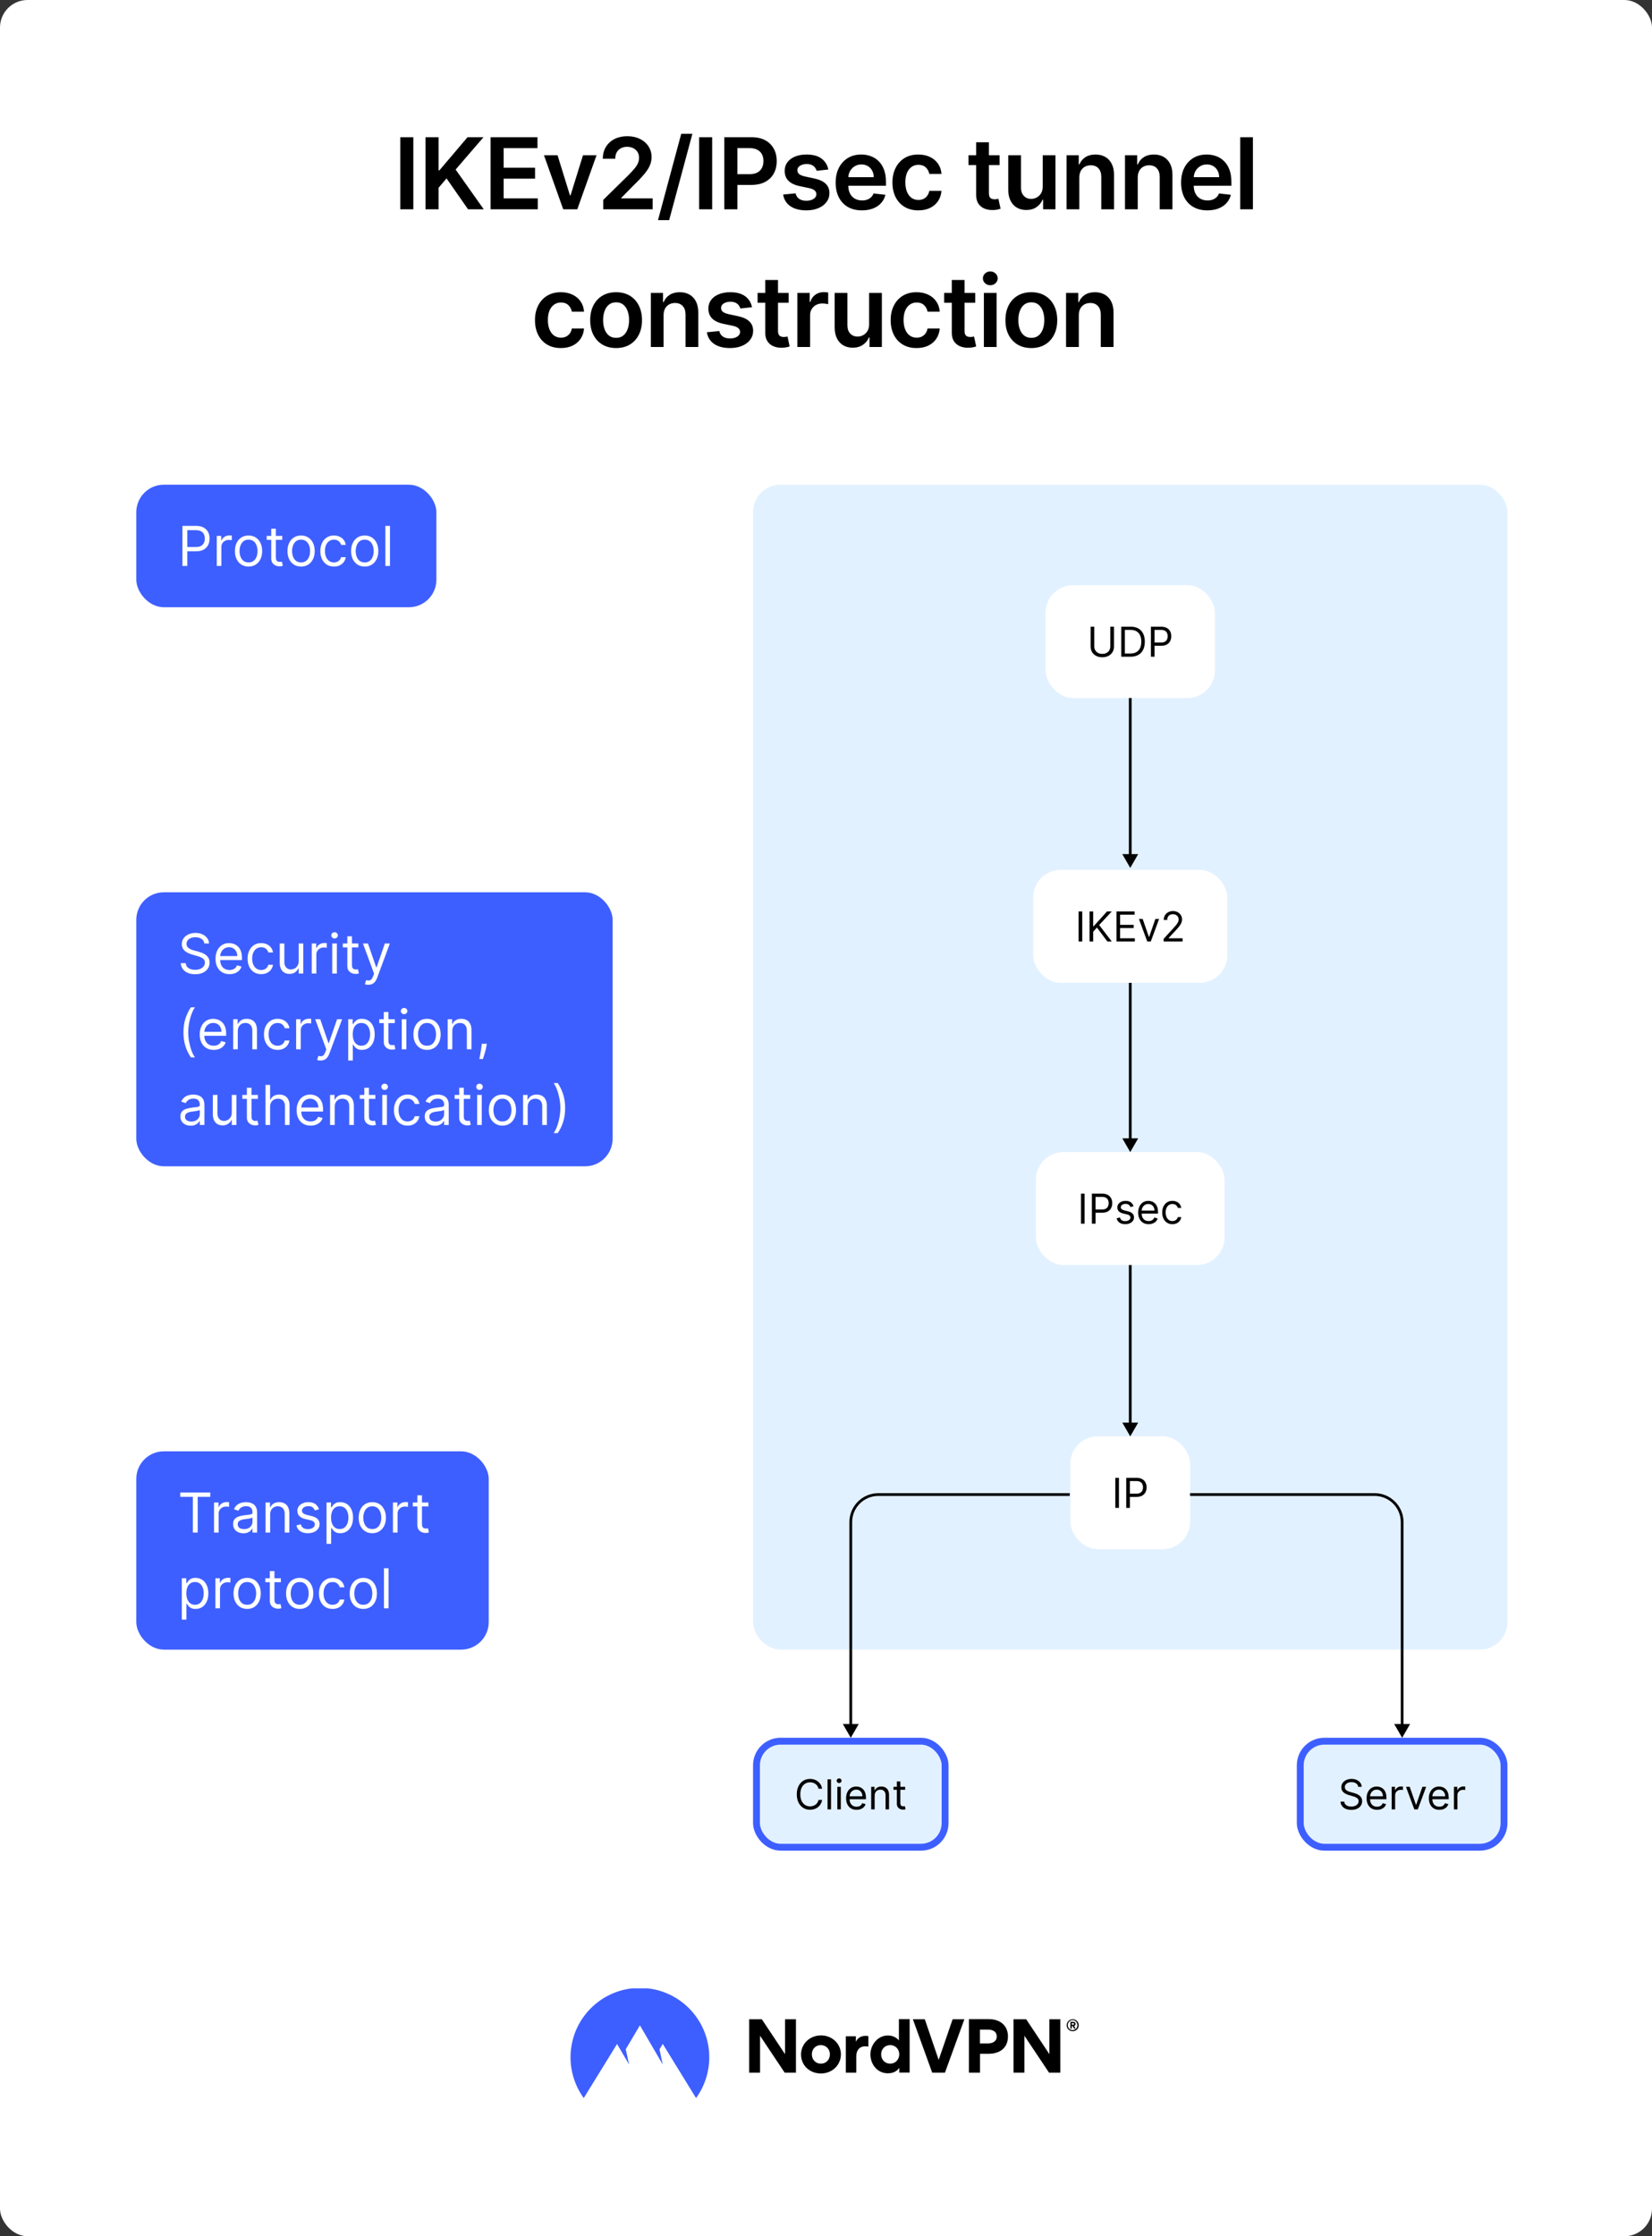 <svg fill="none" height="1624" viewBox="0 0 1200 1624" width="1200" xmlns="http://www.w3.org/2000/svg" xmlns:xlink="http://www.w3.org/1999/xlink"><rect x="0" y="0" width="1200" height="1624" fill="#333333" stroke="none"/><clipPath id="clip0_359_278"><rect height="846" rx="20" width="548" x="547" y="352"/></clipPath><clipPath id="clip1_359_278"><path d="M547 1198H1095V1344H547Z"/></clipPath><clipPath id="clip2_359_278"><path d="M99 1444H1099V1524H99Z"/></clipPath><rect fill="#ffffff" height="1624" rx="20" width="1200"/><path d="M300.242 99.636V152H290.757V99.636H300.242ZM309.074 152V99.636H318.56V123.696H319.199L339.628 99.636H351.211L330.961 123.134 351.39 152H339.986L324.364 129.551 318.56 136.403V152H309.074ZM356.361 152V99.636H390.418V107.588H365.847V121.804H388.654V129.756H365.847V144.048H390.622V152H356.361ZM433.326 112.727 419.34 152H409.113L395.127 112.727H404.996L414.022 141.901H414.431L423.482 112.727H433.326ZM438.188 152V145.148L456.367 127.327C458.106 125.571 459.555 124.011 460.714 122.648 461.873 121.284 462.742 119.963 463.322 118.685 463.901 117.406 464.191 116.043 464.191 114.594 464.191 112.94 463.816 111.526 463.066 110.349 462.316 109.156 461.285 108.236 459.972 107.588 458.66 106.94 457.168 106.616 455.498 106.616 453.776 106.616 452.268 106.974 450.972 107.69 449.677 108.389 448.671 109.386 447.955 110.682 447.257 111.977 446.907 113.52 446.907 115.31H437.882C437.882 111.986 438.64 109.097 440.157 106.642 441.674 104.187 443.762 102.287 446.421 100.94 449.097 99.594 452.166 98.921 455.626 98.921 459.137 98.921 462.222 99.577 464.882 100.889 467.541 102.202 469.603 104 471.069 106.284 472.552 108.568 473.293 111.176 473.293 114.108 473.293 116.068 472.918 117.994 472.168 119.886 471.418 121.778 470.097 123.875 468.205 126.176 466.33 128.477 463.697 131.264 460.305 134.537L451.279 143.716V144.074H474.086V152H438.188ZM502.944 97.182 486.069 159.875H477.964L494.839 97.182H502.944ZM517.306 99.636V152H507.82V99.636H517.306ZM526.138 152V99.636H545.774C549.797 99.636 553.172 100.386 555.899 101.886 558.643 103.386 560.714 105.449 562.112 108.074 563.527 110.682 564.234 113.648 564.234 116.972 564.234 120.33 563.527 123.312 562.112 125.92 560.697 128.528 558.609 130.582 555.848 132.082 553.086 133.565 549.686 134.307 545.646 134.307H532.632V126.509H544.368C546.72 126.509 548.646 126.099 550.146 125.281 551.646 124.463 552.754 123.338 553.47 121.906 554.203 120.474 554.569 118.83 554.569 116.972 554.569 115.114 554.203 113.477 553.47 112.062 552.754 110.648 551.638 109.548 550.121 108.764 548.621 107.963 546.686 107.562 544.317 107.562H535.623V152H526.138ZM601.664 123.108 593.227 124.028C592.988 123.176 592.57 122.375 591.974 121.625 591.394 120.875 590.61 120.27 589.622 119.81 588.633 119.349 587.423 119.119 585.991 119.119 584.065 119.119 582.445 119.537 581.133 120.372 579.837 121.207 579.198 122.29 579.215 123.619 579.198 124.761 579.616 125.69 580.468 126.406 581.337 127.122 582.769 127.71 584.764 128.17L591.462 129.602C595.178 130.403 597.94 131.673 599.747 133.412 601.57 135.151 602.491 137.426 602.508 140.239 602.491 142.71 601.766 144.892 600.335 146.784 598.92 148.659 596.951 150.125 594.428 151.182 591.906 152.239 589.008 152.767 585.735 152.767 580.928 152.767 577.059 151.761 574.127 149.75 571.195 147.722 569.448 144.901 568.886 141.287L577.911 140.418C578.32 142.19 579.19 143.528 580.519 144.432 581.849 145.335 583.579 145.787 585.71 145.787 587.908 145.787 589.673 145.335 591.002 144.432 592.349 143.528 593.022 142.412 593.022 141.082 593.022 139.957 592.587 139.028 591.718 138.295 590.866 137.562 589.536 137 587.73 136.608L581.031 135.202C577.264 134.418 574.477 133.097 572.67 131.239 570.863 129.364 569.968 126.994 569.985 124.131 569.968 121.71 570.624 119.614 571.954 117.841 573.301 116.051 575.167 114.67 577.553 113.699 579.957 112.71 582.727 112.216 585.863 112.216 590.465 112.216 594.087 113.196 596.73 115.156 599.389 117.116 601.033 119.767 601.664 123.108ZM626.086 152.767C622.149 152.767 618.748 151.949 615.885 150.312 613.038 148.659 610.848 146.324 609.314 143.307 607.78 140.273 607.013 136.702 607.013 132.594 607.013 128.554 607.78 125.009 609.314 121.957 610.865 118.889 613.03 116.503 615.808 114.798 618.586 113.077 621.851 112.216 625.601 112.216 628.021 112.216 630.305 112.608 632.453 113.392 634.618 114.159 636.527 115.352 638.18 116.972 639.851 118.591 641.163 120.653 642.118 123.159 643.072 125.648 643.549 128.614 643.549 132.057V134.895H611.359V128.656H634.677C634.66 126.884 634.277 125.307 633.527 123.926 632.777 122.528 631.728 121.429 630.382 120.628 629.052 119.827 627.501 119.426 625.728 119.426 623.836 119.426 622.174 119.886 620.743 120.807 619.311 121.71 618.194 122.903 617.393 124.386 616.609 125.852 616.209 127.463 616.191 129.219V134.665C616.191 136.949 616.609 138.909 617.444 140.545 618.28 142.165 619.447 143.409 620.947 144.278 622.447 145.131 624.203 145.557 626.214 145.557 627.561 145.557 628.78 145.369 629.87 144.994 630.961 144.602 631.907 144.031 632.709 143.281 633.51 142.531 634.115 141.602 634.524 140.494L643.166 141.466C642.62 143.75 641.581 145.744 640.047 147.449 638.53 149.136 636.586 150.449 634.217 151.386 631.848 152.307 629.138 152.767 626.086 152.767ZM667.07 152.767C663.15 152.767 659.783 151.906 656.971 150.185 654.175 148.463 652.019 146.085 650.502 143.051 649.002 140 648.252 136.489 648.252 132.517 648.252 128.528 649.019 125.009 650.553 121.957 652.087 118.889 654.252 116.503 657.048 114.798 659.86 113.077 663.184 112.216 667.019 112.216 670.207 112.216 673.028 112.804 675.482 113.98 677.954 115.139 679.923 116.784 681.389 118.915 682.854 121.028 683.69 123.5 683.894 126.33H675.048C674.69 124.437 673.837 122.861 672.491 121.599 671.161 120.321 669.38 119.682 667.147 119.682 665.255 119.682 663.593 120.193 662.161 121.216 660.729 122.222 659.613 123.67 658.812 125.562 658.028 127.455 657.636 129.722 657.636 132.364 657.636 135.04 658.028 137.341 658.812 139.267 659.596 141.176 660.695 142.651 662.11 143.69 663.542 144.713 665.221 145.224 667.147 145.224 668.511 145.224 669.729 144.969 670.803 144.457 671.894 143.929 672.806 143.17 673.539 142.182 674.272 141.193 674.775 139.991 675.048 138.577H683.894C683.673 141.355 682.854 143.818 681.44 145.966 680.025 148.097 678.099 149.767 675.661 150.977 673.224 152.17 670.36 152.767 667.07 152.767ZM726.085 112.727V119.886H703.508V112.727H726.085ZM709.082 103.318H718.337V140.188C718.337 141.432 718.525 142.386 718.9 143.051 719.292 143.699 719.803 144.142 720.434 144.381 721.065 144.619 721.764 144.739 722.531 144.739 723.11 144.739 723.639 144.696 724.116 144.611 724.61 144.526 724.985 144.449 725.241 144.381L726.8 151.616C726.306 151.787 725.599 151.974 724.678 152.179 723.775 152.384 722.667 152.503 721.354 152.537 719.036 152.605 716.948 152.256 715.09 151.489 713.232 150.705 711.758 149.494 710.667 147.858 709.593 146.222 709.065 144.176 709.082 141.722V103.318ZM757.417 135.483V112.727H766.672V152H757.698V145.02H757.289C756.402 147.219 754.945 149.017 752.917 150.415 750.905 151.812 748.425 152.511 745.476 152.511 742.902 152.511 740.627 151.94 738.65 150.798 736.689 149.639 735.155 147.96 734.047 145.761 732.939 143.545 732.385 140.869 732.385 137.733V112.727H741.641V136.301C741.641 138.79 742.323 140.767 743.686 142.233 745.05 143.699 746.84 144.432 749.056 144.432 750.419 144.432 751.74 144.099 753.019 143.435 754.297 142.77 755.346 141.781 756.164 140.469 756.999 139.139 757.417 137.477 757.417 135.483ZM784.006 128.989V152H774.75V112.727H783.597V119.401H784.057C784.96 117.202 786.401 115.455 788.378 114.159 790.372 112.864 792.835 112.216 795.767 112.216 798.477 112.216 800.838 112.795 802.849 113.955 804.878 115.114 806.446 116.793 807.554 118.991 808.679 121.19 809.233 123.858 809.216 126.994V152H799.96V128.426C799.96 125.801 799.278 123.747 797.915 122.264 796.568 120.781 794.702 120.04 792.315 120.04 790.696 120.04 789.256 120.398 787.994 121.114 786.75 121.812 785.77 122.827 785.054 124.156 784.355 125.486 784.006 127.097 784.006 128.989ZM826.441 128.989V152H817.185V112.727H826.032V119.401H826.492C827.395 117.202 828.836 115.455 830.813 114.159 832.807 112.864 835.27 112.216 838.202 112.216 840.912 112.216 843.273 112.795 845.284 113.955 847.313 115.114 848.881 116.793 849.989 118.991 851.114 121.19 851.668 123.858 851.651 126.994V152H842.395V128.426C842.395 125.801 841.713 123.747 840.35 122.264 839.003 120.781 837.137 120.04 834.75 120.04 833.131 120.04 831.691 120.398 830.429 121.114 829.185 121.812 828.205 122.827 827.489 124.156 826.79 125.486 826.441 127.097 826.441 128.989ZM877.006 152.767C873.069 152.767 869.668 151.949 866.805 150.312 863.958 148.659 861.768 146.324 860.234 143.307 858.7 140.273 857.933 136.702 857.933 132.594 857.933 128.554 858.7 125.009 860.234 121.957 861.785 118.889 863.95 116.503 866.728 114.798 869.506 113.077 872.771 112.216 876.521 112.216 878.941 112.216 881.225 112.608 883.373 113.392 885.538 114.159 887.447 115.352 889.1 116.972 890.771 118.591 892.083 120.653 893.038 123.159 893.992 125.648 894.469 128.614 894.469 132.057V134.895H862.279V128.656H885.597C885.58 126.884 885.197 125.307 884.447 123.926 883.697 122.528 882.648 121.429 881.302 120.628 879.972 119.827 878.421 119.426 876.648 119.426 874.756 119.426 873.094 119.886 871.663 120.807 870.231 121.71 869.114 122.903 868.313 124.386 867.529 125.852 867.129 127.463 867.112 129.219V134.665C867.112 136.949 867.529 138.909 868.364 140.545 869.2 142.165 870.367 143.409 871.867 144.278 873.367 145.131 875.123 145.557 877.134 145.557 878.481 145.557 879.7 145.369 880.791 144.994 881.881 144.602 882.827 144.031 883.629 143.281 884.43 142.531 885.035 141.602 885.444 140.494L894.086 141.466C893.541 143.75 892.501 145.744 890.967 147.449 889.45 149.136 887.506 150.449 885.137 151.386 882.768 152.307 880.058 152.767 877.006 152.767ZM910.115 99.636V152H900.86V99.636H910.115ZM407.415 252.767C403.494 252.767 400.128 251.906 397.315 250.185 394.52 248.463 392.364 246.085 390.847 243.051 389.347 240 388.597 236.489 388.597 232.517 388.597 228.528 389.364 225.009 390.898 221.957 392.432 218.889 394.597 216.503 397.392 214.798 400.205 213.077 403.528 212.216 407.364 212.216 410.551 212.216 413.372 212.804 415.827 213.98 418.298 215.139 420.267 216.784 421.733 218.915 423.199 221.028 424.034 223.5 424.239 226.33H415.392C415.034 224.437 414.182 222.861 412.835 221.599 411.506 220.321 409.724 219.682 407.491 219.682 405.599 219.682 403.937 220.193 402.506 221.216 401.074 222.222 399.957 223.67 399.156 225.562 398.372 227.455 397.98 229.722 397.98 232.364 397.98 235.04 398.372 237.341 399.156 239.267 399.94 241.176 401.04 242.651 402.455 243.69 403.886 244.713 405.565 245.224 407.491 245.224 408.855 245.224 410.074 244.969 411.148 244.457 412.239 243.929 413.151 243.17 413.883 242.182 414.616 241.193 415.119 239.991 415.392 238.577H424.239C424.017 241.355 423.199 243.818 421.784 245.966 420.369 248.097 418.443 249.767 416.006 250.977 413.568 252.17 410.705 252.767 407.415 252.767ZM447.529 252.767C443.694 252.767 440.37 251.923 437.558 250.236 434.745 248.548 432.564 246.187 431.012 243.153 429.478 240.119 428.711 236.574 428.711 232.517 428.711 228.46 429.478 224.906 431.012 221.855 432.564 218.804 434.745 216.435 437.558 214.747 440.37 213.06 443.694 212.216 447.529 212.216 451.365 212.216 454.689 213.06 457.501 214.747 460.314 216.435 462.487 218.804 464.021 221.855 465.572 224.906 466.348 228.46 466.348 232.517 466.348 236.574 465.572 240.119 464.021 243.153 462.487 246.187 460.314 248.548 457.501 250.236 454.689 251.923 451.365 252.767 447.529 252.767ZM447.581 245.352C449.66 245.352 451.399 244.781 452.796 243.639 454.194 242.48 455.234 240.929 455.916 238.986 456.615 237.043 456.964 234.878 456.964 232.491 456.964 230.088 456.615 227.915 455.916 225.972 455.234 224.011 454.194 222.452 452.796 221.293 451.399 220.134 449.66 219.554 447.581 219.554 445.45 219.554 443.677 220.134 442.262 221.293 440.865 222.452 439.816 224.011 439.117 225.972 438.436 227.915 438.095 230.088 438.095 232.491 438.095 234.878 438.436 237.043 439.117 238.986 439.816 240.929 440.865 242.48 442.262 243.639 443.677 244.781 445.45 245.352 447.581 245.352ZM482.019 228.989V252H472.763V212.727H481.61V219.401H482.07C482.974 217.202 484.414 215.455 486.391 214.159 488.386 212.864 490.849 212.216 493.78 212.216 496.491 212.216 498.852 212.795 500.863 213.955 502.891 215.114 504.459 216.793 505.567 218.991 506.692 221.19 507.246 223.858 507.229 226.994V252H497.974V228.426C497.974 225.801 497.292 223.747 495.928 222.264 494.582 220.781 492.715 220.04 490.329 220.04 488.709 220.04 487.269 220.398 486.008 221.114 484.763 221.812 483.783 222.827 483.067 224.156 482.369 225.486 482.019 227.097 482.019 228.989ZM546.238 223.108 537.801 224.028C537.562 223.176 537.144 222.375 536.548 221.625 535.968 220.875 535.184 220.27 534.196 219.81 533.207 219.349 531.997 219.119 530.565 219.119 528.639 219.119 527.019 219.537 525.707 220.372 524.411 221.207 523.772 222.29 523.789 223.619 523.772 224.761 524.19 225.69 525.042 226.406 525.911 227.122 527.343 227.71 529.338 228.17L536.036 229.602C539.752 230.403 542.514 231.673 544.321 233.412 546.144 235.151 547.065 237.426 547.082 240.239 547.065 242.71 546.34 244.892 544.909 246.784 543.494 248.659 541.525 250.125 539.002 251.182 536.48 252.239 533.582 252.767 530.309 252.767 525.502 252.767 521.633 251.761 518.701 249.75 515.769 247.722 514.022 244.901 513.46 241.287L522.485 240.418C522.894 242.19 523.764 243.528 525.093 244.432 526.423 245.335 528.153 245.787 530.284 245.787 532.483 245.787 534.247 245.335 535.576 244.432 536.923 243.528 537.596 242.412 537.596 241.082 537.596 239.957 537.161 239.028 536.292 238.295 535.44 237.562 534.11 237 532.304 236.608L525.605 235.202C521.838 234.418 519.051 233.097 517.244 231.239 515.437 229.364 514.542 226.994 514.559 224.131 514.542 221.71 515.198 219.614 516.528 217.841 517.875 216.051 519.741 214.67 522.127 213.699 524.531 212.71 527.301 212.216 530.437 212.216 535.039 212.216 538.662 213.196 541.304 215.156 543.963 217.116 545.608 219.767 546.238 223.108ZM572.885 212.727V219.886H550.308V212.727H572.885ZM555.882 203.318H565.138V240.188C565.138 241.432 565.325 242.386 565.7 243.051 566.092 243.699 566.604 244.142 567.234 244.381 567.865 244.619 568.564 244.739 569.331 244.739 569.91 244.739 570.439 244.696 570.916 244.611 571.41 244.526 571.785 244.449 572.041 244.381L573.601 251.616C573.106 251.787 572.399 251.974 571.479 252.179 570.575 252.384 569.467 252.503 568.155 252.537 565.837 252.605 563.748 252.256 561.891 251.489 560.033 250.705 558.558 249.494 557.467 247.858 556.393 246.222 555.865 244.176 555.882 241.722V203.318ZM579.186 252V212.727H588.16V219.273H588.569C589.285 217.006 590.512 215.259 592.251 214.031 594.007 212.787 596.009 212.165 598.259 212.165 598.771 212.165 599.342 212.19 599.973 212.241 600.62 212.276 601.157 212.335 601.583 212.42V220.935C601.191 220.798 600.569 220.679 599.717 220.577 598.882 220.457 598.072 220.398 597.288 220.398 595.6 220.398 594.083 220.764 592.737 221.497 591.407 222.213 590.359 223.21 589.592 224.489 588.825 225.767 588.441 227.241 588.441 228.912V252H579.186ZM631.324 235.483V212.727H640.579V252H631.605V245.02H631.196C630.31 247.219 628.852 249.017 626.824 250.415 624.812 251.812 622.332 252.511 619.383 252.511 616.81 252.511 614.534 251.94 612.557 250.798 610.596 249.639 609.062 247.96 607.954 245.761 606.846 243.545 606.292 240.869 606.292 237.733V212.727H615.548V236.301C615.548 238.79 616.23 240.767 617.594 242.233 618.957 243.699 620.747 244.432 622.963 244.432 624.327 244.432 625.648 244.099 626.926 243.435 628.204 242.77 629.253 241.781 630.071 240.469 630.906 239.139 631.324 237.477 631.324 235.483ZM665.788 252.767C661.867 252.767 658.501 251.906 655.688 250.185 652.893 248.463 650.737 246.085 649.22 243.051 647.72 240 646.97 236.489 646.97 232.517 646.97 228.528 647.737 225.009 649.271 221.957 650.805 218.889 652.97 216.503 655.765 214.798 658.578 213.077 661.901 212.216 665.737 212.216 668.924 212.216 671.745 212.804 674.2 213.98 676.671 215.139 678.64 216.784 680.106 218.915 681.572 221.028 682.407 223.5 682.612 226.33H673.765C673.407 224.437 672.555 222.861 671.208 221.599 669.879 220.321 668.098 219.682 665.865 219.682 663.973 219.682 662.311 220.193 660.879 221.216 659.447 222.222 658.33 223.67 657.529 225.562 656.745 227.455 656.353 229.722 656.353 232.364 656.353 235.04 656.745 237.341 657.529 239.267 658.313 241.176 659.413 242.651 660.828 243.69 662.259 244.713 663.938 245.224 665.865 245.224 667.228 245.224 668.447 244.969 669.521 244.457 670.612 243.929 671.524 243.17 672.257 242.182 672.99 241.193 673.492 239.991 673.765 238.577H682.612C682.39 241.355 681.572 243.818 680.157 245.966 678.742 248.097 676.816 249.767 674.379 250.977 671.941 252.17 669.078 252.767 665.788 252.767ZM708.383 212.727V219.886H685.806V212.727H708.383ZM691.38 203.318H700.636V240.188C700.636 241.432 700.823 242.386 701.198 243.051 701.59 243.699 702.101 244.142 702.732 244.381 703.363 244.619 704.062 244.739 704.829 244.739 705.408 244.739 705.937 244.696 706.414 244.611 706.908 244.526 707.283 244.449 707.539 244.381L709.099 251.616C708.604 251.787 707.897 251.974 706.976 252.179 706.073 252.384 704.965 252.503 703.653 252.537 701.334 252.605 699.246 252.256 697.388 251.489 695.53 250.705 694.056 249.494 692.965 247.858 691.891 246.222 691.363 244.176 691.38 241.722V203.318ZM714.683 252V212.727H723.939V252H714.683ZM719.337 207.153C717.871 207.153 716.61 206.668 715.553 205.696 714.496 204.707 713.968 203.523 713.968 202.142 713.968 200.744 714.496 199.56 715.553 198.588 716.61 197.599 717.871 197.105 719.337 197.105 720.82 197.105 722.081 197.599 723.121 198.588 724.178 199.56 724.706 200.744 724.706 202.142 724.706 203.523 724.178 204.707 723.121 205.696 722.081 206.668 720.82 207.153 719.337 207.153ZM749.148 252.767C745.312 252.767 741.989 251.923 739.176 250.236 736.364 248.548 734.182 246.187 732.631 243.153 731.096 240.119 730.329 236.574 730.329 232.517 730.329 228.46 731.096 224.906 732.631 221.855 734.182 218.804 736.364 216.435 739.176 214.747 741.989 213.06 745.312 212.216 749.148 212.216 752.983 212.216 756.307 213.06 759.119 214.747 761.932 216.435 764.105 218.804 765.639 221.855 767.19 224.906 767.966 228.46 767.966 232.517 767.966 236.574 767.19 240.119 765.639 243.153 764.105 246.187 761.932 248.548 759.119 250.236 756.307 251.923 752.983 252.767 749.148 252.767ZM749.199 245.352C751.278 245.352 753.017 244.781 754.415 243.639 755.812 242.48 756.852 240.929 757.534 238.986 758.233 237.043 758.582 234.878 758.582 232.491 758.582 230.088 758.233 227.915 757.534 225.972 756.852 224.011 755.812 222.452 754.415 221.293 753.017 220.134 751.278 219.554 749.199 219.554 747.068 219.554 745.295 220.134 743.881 221.293 742.483 222.452 741.435 224.011 740.736 225.972 740.054 227.915 739.713 230.088 739.713 232.491 739.713 234.878 740.054 237.043 740.736 238.986 741.435 240.929 742.483 242.48 743.881 243.639 745.295 244.781 747.068 245.352 749.199 245.352ZM783.637 228.989V252H774.382V212.727H783.228V219.401H783.688C784.592 217.202 786.032 215.455 788.009 214.159 790.004 212.864 792.467 212.216 795.399 212.216 798.109 212.216 800.47 212.795 802.481 213.955 804.509 215.114 806.078 216.793 807.186 218.991 808.311 221.19 808.864 223.858 808.847 226.994V252H799.592V228.426C799.592 225.801 798.91 223.747 797.546 222.264 796.2 220.781 794.333 220.04 791.947 220.04 790.328 220.04 788.887 220.398 787.626 221.114 786.382 221.812 785.401 222.827 784.686 224.156 783.987 225.486 783.637 227.097 783.637 228.989Z" fill="#000000"/><rect fill="#3e5fff" height="89" rx="20" width="218" x="99" y="352"/><path d="M132.523 411V381.909H142.352C144.634 381.909 146.5 382.321 147.949 383.145 149.407 383.959 150.487 385.062 151.188 386.455 151.888 387.847 152.239 389.4 152.239 391.114 152.239 392.828 151.888 394.385 151.188 395.787 150.496 397.188 149.426 398.306 147.977 399.139 146.528 399.963 144.672 400.375 142.409 400.375H135.364V397.25H142.295C143.858 397.25 145.113 396.98 146.06 396.44 147.007 395.901 147.693 395.171 148.119 394.253 148.555 393.325 148.773 392.278 148.773 391.114 148.773 389.949 148.555 388.907 148.119 387.989 147.693 387.07 147.002 386.35 146.045 385.83 145.089 385.299 143.82 385.034 142.239 385.034H136.045V411H132.523ZM157.459 411V389.182H160.697V392.477H160.925C161.322 391.398 162.042 390.522 163.084 389.849 164.125 389.177 165.3 388.841 166.607 388.841 166.853 388.841 167.161 388.846 167.53 388.855 167.899 388.865 168.179 388.879 168.368 388.898V392.307C168.254 392.278 167.994 392.236 167.587 392.179 167.189 392.113 166.768 392.08 166.322 392.08 165.262 392.08 164.315 392.302 163.482 392.747 162.658 393.183 162.004 393.789 161.521 394.565 161.048 395.332 160.811 396.208 160.811 397.193V411H157.459ZM180.541 411.455C178.571 411.455 176.843 410.986 175.357 410.048 173.879 409.111 172.724 407.799 171.891 406.114 171.067 404.428 170.655 402.458 170.655 400.205 170.655 397.932 171.067 395.948 171.891 394.253 172.724 392.558 173.879 391.241 175.357 390.304 176.843 389.366 178.571 388.898 180.541 388.898 182.511 388.898 184.234 389.366 185.712 390.304 187.198 391.241 188.354 392.558 189.178 394.253 190.011 395.948 190.428 397.932 190.428 400.205 190.428 402.458 190.011 404.428 189.178 406.114 188.354 407.799 187.198 409.111 185.712 410.048 184.234 410.986 182.511 411.455 180.541 411.455ZM180.541 408.443C182.037 408.443 183.268 408.06 184.234 407.293 185.2 406.526 185.915 405.517 186.379 404.267 186.843 403.017 187.075 401.663 187.075 400.205 187.075 398.746 186.843 397.387 186.379 396.128 185.915 394.868 185.2 393.85 184.234 393.074 183.268 392.297 182.037 391.909 180.541 391.909 179.045 391.909 177.814 392.297 176.848 393.074 175.882 393.85 175.167 394.868 174.703 396.128 174.239 397.387 174.007 398.746 174.007 400.205 174.007 401.663 174.239 403.017 174.703 404.267 175.167 405.517 175.882 406.526 176.848 407.293 177.814 408.06 179.045 408.443 180.541 408.443ZM205.033 389.182V392.023H193.727V389.182H205.033ZM197.022 383.955H200.374V404.75C200.374 405.697 200.512 406.407 200.786 406.881 201.07 407.345 201.43 407.657 201.866 407.818 202.311 407.97 202.78 408.045 203.272 408.045 203.641 408.045 203.944 408.027 204.181 407.989 204.418 407.941 204.607 407.903 204.749 407.875L205.431 410.886C205.204 410.972 204.887 411.057 204.479 411.142 204.072 411.237 203.556 411.284 202.931 411.284 201.984 411.284 201.056 411.08 200.147 410.673 199.247 410.266 198.499 409.646 197.903 408.812 197.316 407.979 197.022 406.928 197.022 405.659V383.955ZM218.705 411.455C216.736 411.455 215.007 410.986 213.521 410.048 212.043 409.111 210.888 407.799 210.055 406.114 209.231 404.428 208.819 402.458 208.819 400.205 208.819 397.932 209.231 395.948 210.055 394.253 210.888 392.558 212.043 391.241 213.521 390.304 215.007 389.366 216.736 388.898 218.705 388.898 220.675 388.898 222.398 389.366 223.876 390.304 225.362 391.241 226.518 392.558 227.342 394.253 228.175 395.948 228.592 397.932 228.592 400.205 228.592 402.458 228.175 404.428 227.342 406.114 226.518 407.799 225.362 409.111 223.876 410.048 222.398 410.986 220.675 411.455 218.705 411.455ZM218.705 408.443C220.201 408.443 221.433 408.06 222.398 407.293 223.364 406.526 224.079 405.517 224.543 404.267 225.007 403.017 225.239 401.663 225.239 400.205 225.239 398.746 225.007 397.387 224.543 396.128 224.079 394.868 223.364 393.85 222.398 393.074 221.433 392.297 220.201 391.909 218.705 391.909 217.209 391.909 215.978 392.297 215.012 393.074 214.046 393.85 213.331 394.868 212.867 396.128 212.403 397.387 212.171 398.746 212.171 400.205 212.171 401.663 212.403 403.017 212.867 404.267 213.331 405.517 214.046 406.526 215.012 407.293 215.978 408.06 217.209 408.443 218.705 408.443ZM242.572 411.455C240.527 411.455 238.766 410.972 237.288 410.006 235.811 409.04 234.675 407.709 233.879 406.014 233.084 404.319 232.686 402.383 232.686 400.205 232.686 397.989 233.093 396.033 233.908 394.338 234.732 392.634 235.877 391.303 237.345 390.347 238.822 389.381 240.546 388.898 242.516 388.898 244.05 388.898 245.432 389.182 246.663 389.75 247.894 390.318 248.903 391.114 249.689 392.136 250.475 393.159 250.963 394.352 251.152 395.716H247.8C247.544 394.722 246.976 393.841 246.095 393.074 245.224 392.297 244.05 391.909 242.572 391.909 241.266 391.909 240.12 392.25 239.135 392.932 238.16 393.604 237.397 394.556 236.848 395.787 236.308 397.009 236.038 398.443 236.038 400.091 236.038 401.777 236.304 403.244 236.834 404.494 237.374 405.744 238.131 406.715 239.107 407.406 240.091 408.098 241.247 408.443 242.572 408.443 243.444 408.443 244.234 408.292 244.945 407.989 245.655 407.686 246.256 407.25 246.749 406.682 247.241 406.114 247.591 405.432 247.8 404.636H251.152C250.963 405.924 250.494 407.084 249.746 408.116 249.007 409.139 248.027 409.954 246.805 410.56 245.593 411.156 244.182 411.455 242.572 411.455ZM264.916 411.455C262.946 411.455 261.218 410.986 259.732 410.048 258.254 409.111 257.099 407.799 256.266 406.114 255.442 404.428 255.03 402.458 255.03 400.205 255.03 397.932 255.442 395.948 256.266 394.253 257.099 392.558 258.254 391.241 259.732 390.304 261.218 389.366 262.946 388.898 264.916 388.898 266.886 388.898 268.609 389.366 270.087 390.304 271.573 391.241 272.729 392.558 273.553 394.253 274.386 395.948 274.803 397.932 274.803 400.205 274.803 402.458 274.386 404.428 273.553 406.114 272.729 407.799 271.573 409.111 270.087 410.048 268.609 410.986 266.886 411.455 264.916 411.455ZM264.916 408.443C266.412 408.443 267.643 408.06 268.609 407.293 269.575 406.526 270.29 405.517 270.754 404.267 271.218 403.017 271.45 401.663 271.45 400.205 271.45 398.746 271.218 397.387 270.754 396.128 270.29 394.868 269.575 393.85 268.609 393.074 267.643 392.297 266.412 391.909 264.916 391.909 263.42 391.909 262.189 392.297 261.223 393.074 260.257 393.85 259.542 394.868 259.078 396.128 258.614 397.387 258.382 398.746 258.382 400.205 258.382 401.663 258.614 403.017 259.078 404.267 259.542 405.517 260.257 406.526 261.223 407.293 262.189 408.06 263.42 408.443 264.916 408.443ZM283.272 381.909V411H279.92V381.909H283.272Z" fill="#ffffff"/><rect fill="#3e5fff" height="199" rx="20" width="346" x="99" y="648"/><path d="M148.432 685.182C148.261 683.742 147.57 682.625 146.358 681.83 145.146 681.034 143.659 680.636 141.898 680.636 140.61 680.636 139.483 680.845 138.517 681.261 137.561 681.678 136.813 682.251 136.273 682.98 135.742 683.709 135.477 684.538 135.477 685.466 135.477 686.242 135.662 686.91 136.031 687.469 136.41 688.018 136.893 688.477 137.48 688.847 138.067 689.206 138.683 689.505 139.327 689.741 139.971 689.969 140.562 690.153 141.102 690.295L144.057 691.091C144.814 691.29 145.657 691.564 146.585 691.915 147.523 692.265 148.418 692.743 149.27 693.349 150.132 693.946 150.842 694.713 151.401 695.651 151.959 696.588 152.239 697.739 152.239 699.102 152.239 700.674 151.827 702.095 151.003 703.364 150.188 704.633 148.995 705.641 147.423 706.389 145.861 707.137 143.962 707.511 141.727 707.511 139.644 707.511 137.84 707.175 136.315 706.503 134.8 705.83 133.607 704.893 132.736 703.69 131.874 702.488 131.386 701.091 131.273 699.5H134.909C135.004 700.598 135.373 701.508 136.017 702.227 136.67 702.937 137.494 703.468 138.489 703.818 139.492 704.159 140.572 704.33 141.727 704.33 143.072 704.33 144.279 704.112 145.349 703.676 146.42 703.231 147.267 702.616 147.892 701.83 148.517 701.034 148.83 700.106 148.83 699.045 148.83 698.08 148.56 697.294 148.02 696.688 147.48 696.081 146.77 695.589 145.889 695.21 145.009 694.831 144.057 694.5 143.034 694.216L139.455 693.193C137.182 692.54 135.383 691.607 134.057 690.395 132.731 689.183 132.068 687.597 132.068 685.636 132.068 684.008 132.509 682.587 133.389 681.375 134.279 680.153 135.473 679.206 136.969 678.534 138.474 677.852 140.155 677.511 142.011 677.511 143.886 677.511 145.553 677.848 147.011 678.52 148.47 679.183 149.625 680.092 150.477 681.247 151.339 682.402 151.794 683.714 151.841 685.182H148.432ZM166.724 707.455C164.621 707.455 162.808 706.991 161.283 706.062 159.768 705.125 158.599 703.818 157.775 702.142 156.96 700.456 156.553 698.496 156.553 696.261 156.553 694.027 156.96 692.057 157.775 690.352 158.599 688.638 159.745 687.303 161.212 686.347 162.69 685.381 164.413 684.898 166.383 684.898 167.519 684.898 168.641 685.087 169.749 685.466 170.857 685.845 171.866 686.46 172.775 687.312 173.684 688.155 174.408 689.273 174.948 690.665 175.488 692.057 175.758 693.771 175.758 695.807V697.227H158.94V694.33H172.349C172.349 693.098 172.103 692 171.61 691.034 171.127 690.068 170.436 689.306 169.536 688.747 168.646 688.188 167.595 687.909 166.383 687.909 165.048 687.909 163.892 688.241 162.917 688.903 161.951 689.557 161.208 690.409 160.687 691.46 160.166 692.511 159.906 693.638 159.906 694.841V696.773C159.906 698.42 160.19 699.817 160.758 700.963 161.335 702.099 162.136 702.966 163.158 703.562 164.181 704.15 165.37 704.443 166.724 704.443 167.604 704.443 168.4 704.32 169.11 704.074 169.83 703.818 170.45 703.439 170.971 702.938 171.492 702.426 171.894 701.792 172.178 701.034L175.417 701.943C175.076 703.042 174.503 704.008 173.698 704.841 172.893 705.665 171.899 706.309 170.715 706.773 169.531 707.227 168.201 707.455 166.724 707.455ZM189.721 707.455C187.675 707.455 185.914 706.972 184.437 706.006 182.96 705.04 181.823 703.709 181.028 702.014 180.232 700.319 179.835 698.383 179.835 696.205 179.835 693.989 180.242 692.033 181.056 690.338 181.88 688.634 183.026 687.303 184.494 686.347 185.971 685.381 187.694 684.898 189.664 684.898 191.198 684.898 192.581 685.182 193.812 685.75 195.043 686.318 196.051 687.114 196.837 688.136 197.623 689.159 198.111 690.352 198.3 691.716H194.948C194.692 690.722 194.124 689.841 193.244 689.074 192.372 688.297 191.198 687.909 189.721 687.909 188.414 687.909 187.268 688.25 186.283 688.932 185.308 689.604 184.546 690.556 183.996 691.787 183.457 693.009 183.187 694.443 183.187 696.091 183.187 697.777 183.452 699.244 183.982 700.494 184.522 701.744 185.28 702.715 186.255 703.406 187.24 704.098 188.395 704.443 189.721 704.443 190.592 704.443 191.383 704.292 192.093 703.989 192.803 703.686 193.405 703.25 193.897 702.682 194.389 702.114 194.74 701.432 194.948 700.636H198.3C198.111 701.924 197.642 703.084 196.894 704.116 196.156 705.139 195.175 705.954 193.954 706.56 192.742 707.156 191.331 707.455 189.721 707.455ZM216.951 698.08V685.182H220.303V707H216.951V703.307H216.724C216.212 704.415 215.417 705.357 214.337 706.134 213.258 706.901 211.894 707.284 210.246 707.284 208.883 707.284 207.671 706.986 206.61 706.389 205.549 705.783 204.716 704.874 204.11 703.662 203.504 702.44 203.201 700.902 203.201 699.045V685.182H206.553V698.818C206.553 700.409 206.998 701.678 207.888 702.625 208.788 703.572 209.934 704.045 211.326 704.045 212.159 704.045 213.007 703.832 213.869 703.406 214.74 702.98 215.469 702.327 216.056 701.446 216.653 700.565 216.951 699.443 216.951 698.08ZM226.443 707V685.182H229.682V688.477H229.909C230.307 687.398 231.027 686.522 232.068 685.849 233.11 685.177 234.284 684.841 235.591 684.841 235.837 684.841 236.145 684.846 236.514 684.855 236.884 684.865 237.163 684.879 237.352 684.898V688.307C237.239 688.278 236.978 688.236 236.571 688.179 236.173 688.113 235.752 688.08 235.307 688.08 234.246 688.08 233.299 688.302 232.466 688.747 231.642 689.183 230.989 689.789 230.506 690.565 230.032 691.332 229.795 692.208 229.795 693.193V707H226.443ZM241.326 707V685.182H244.678V707H241.326ZM243.031 681.545C242.377 681.545 241.814 681.323 241.34 680.878 240.876 680.433 240.644 679.898 240.644 679.273 240.644 678.648 240.876 678.113 241.34 677.668 241.814 677.223 242.377 677 243.031 677 243.684 677 244.243 677.223 244.707 677.668 245.18 678.113 245.417 678.648 245.417 679.273 245.417 679.898 245.18 680.433 244.707 680.878 244.243 681.323 243.684 681.545 243.031 681.545ZM260.307 685.182V688.023H249V685.182H260.307ZM252.295 679.955H255.648V700.75C255.648 701.697 255.785 702.407 256.06 702.881 256.344 703.345 256.704 703.657 257.139 703.818 257.584 703.97 258.053 704.045 258.545 704.045 258.915 704.045 259.218 704.027 259.455 703.989 259.691 703.941 259.881 703.903 260.023 703.875L260.705 706.886C260.477 706.972 260.16 707.057 259.753 707.142 259.346 707.237 258.83 707.284 258.205 707.284 257.258 707.284 256.33 707.08 255.42 706.673 254.521 706.266 253.773 705.646 253.176 704.812 252.589 703.979 252.295 702.928 252.295 701.659V679.955ZM267.509 715.182C266.94 715.182 266.434 715.134 265.989 715.04 265.544 714.955 265.236 714.869 265.065 714.784L265.918 711.83C266.732 712.038 267.452 712.114 268.077 712.057 268.702 712 269.256 711.721 269.739 711.219 270.231 710.726 270.681 709.926 271.088 708.818L271.713 707.114 263.645 685.182H267.281L273.304 702.568H273.531L279.554 685.182H283.19L273.929 710.182C273.512 711.309 272.996 712.241 272.381 712.98 271.765 713.728 271.05 714.282 270.236 714.642 269.431 715.002 268.522 715.182 267.509 715.182ZM133.261 749.727C133.261 746.148 133.725 742.857 134.653 739.855 135.591 736.844 136.926 734.074 138.659 731.545H141.614C140.932 732.483 140.293 733.638 139.696 735.011 139.109 736.375 138.593 737.876 138.148 739.514 137.703 741.143 137.352 742.829 137.097 744.571 136.85 746.313 136.727 748.032 136.727 749.727 136.727 751.981 136.945 754.268 137.381 756.588 137.816 758.908 138.403 761.062 139.142 763.051 139.881 765.04 140.705 766.659 141.614 767.909H138.659C136.926 765.381 135.591 762.616 134.653 759.614 133.725 756.602 133.261 753.307 133.261 749.727ZM155.239 762.455C153.137 762.455 151.324 761.991 149.799 761.062 148.284 760.125 147.114 758.818 146.29 757.142 145.476 755.456 145.069 753.496 145.069 751.261 145.069 749.027 145.476 747.057 146.29 745.352 147.114 743.638 148.26 742.303 149.728 741.347 151.205 740.381 152.929 739.898 154.898 739.898 156.035 739.898 157.157 740.087 158.265 740.466 159.373 740.845 160.381 741.46 161.29 742.312 162.2 743.155 162.924 744.273 163.464 745.665 164.004 747.057 164.273 748.771 164.273 750.807V752.227H147.455V749.33H160.864C160.864 748.098 160.618 747 160.126 746.034 159.643 745.068 158.951 744.306 158.052 743.747 157.162 743.188 156.111 742.909 154.898 742.909 153.563 742.909 152.408 743.241 151.433 743.903 150.467 744.557 149.723 745.409 149.202 746.46 148.682 747.511 148.421 748.638 148.421 749.841V751.773C148.421 753.42 148.705 754.817 149.273 755.963 149.851 757.099 150.651 757.966 151.674 758.562 152.697 759.15 153.885 759.443 155.239 759.443 156.12 759.443 156.915 759.32 157.626 759.074 158.345 758.818 158.966 758.439 159.487 757.938 160.007 757.426 160.41 756.792 160.694 756.034L163.933 756.943C163.592 758.042 163.019 759.008 162.214 759.841 161.409 760.665 160.415 761.309 159.231 761.773 158.047 762.227 156.717 762.455 155.239 762.455ZM172.725 748.875V762H169.373V740.182H172.612V743.591H172.896C173.407 742.483 174.183 741.593 175.225 740.92 176.267 740.239 177.612 739.898 179.259 739.898 180.737 739.898 182.029 740.201 183.137 740.807 184.245 741.403 185.107 742.312 185.722 743.534 186.338 744.746 186.646 746.28 186.646 748.136V762H183.293V748.364C183.293 746.65 182.848 745.314 181.958 744.358 181.068 743.392 179.846 742.909 178.293 742.909 177.223 742.909 176.267 743.141 175.424 743.605 174.591 744.069 173.933 744.746 173.45 745.636 172.967 746.527 172.725 747.606 172.725 748.875ZM201.635 762.455C199.589 762.455 197.828 761.972 196.351 761.006 194.874 760.04 193.737 758.709 192.942 757.014 192.146 755.319 191.749 753.383 191.749 751.205 191.749 748.989 192.156 747.033 192.97 745.338 193.794 743.634 194.94 742.303 196.408 741.347 197.885 740.381 199.608 739.898 201.578 739.898 203.112 739.898 204.495 740.182 205.726 740.75 206.957 741.318 207.965 742.114 208.751 743.136 209.537 744.159 210.025 745.352 210.214 746.716H206.862C206.607 745.722 206.038 744.841 205.158 744.074 204.286 743.297 203.112 742.909 201.635 742.909 200.328 742.909 199.182 743.25 198.197 743.932 197.222 744.604 196.46 745.556 195.911 746.787 195.371 748.009 195.101 749.443 195.101 751.091 195.101 752.777 195.366 754.244 195.896 755.494 196.436 756.744 197.194 757.715 198.169 758.406 199.154 759.098 200.309 759.443 201.635 759.443 202.506 759.443 203.297 759.292 204.007 758.989 204.717 758.686 205.319 758.25 205.811 757.682 206.304 757.114 206.654 756.432 206.862 755.636H210.214C210.025 756.924 209.556 758.084 208.808 759.116 208.07 760.139 207.089 760.954 205.868 761.56 204.656 762.156 203.245 762.455 201.635 762.455ZM215.115 762V740.182H218.354V743.477H218.581C218.979 742.398 219.698 741.522 220.74 740.849 221.782 740.177 222.956 739.841 224.263 739.841 224.509 739.841 224.817 739.846 225.186 739.855 225.555 739.865 225.835 739.879 226.024 739.898V743.307C225.911 743.278 225.65 743.236 225.243 743.179 224.845 743.113 224.424 743.08 223.979 743.08 222.918 743.08 221.971 743.302 221.138 743.747 220.314 744.183 219.661 744.789 219.178 745.565 218.704 746.332 218.467 747.208 218.467 748.193V762H215.115ZM232.821 770.182C232.253 770.182 231.746 770.134 231.301 770.04 230.856 769.955 230.548 769.869 230.378 769.784L231.23 766.83C232.045 767.038 232.764 767.114 233.389 767.057 234.014 767 234.568 766.721 235.051 766.219 235.544 765.726 235.993 764.926 236.401 763.818L237.026 762.114 228.957 740.182H232.594L238.616 757.568H238.844L244.866 740.182H248.503L239.241 765.182C238.825 766.309 238.309 767.241 237.693 767.98 237.078 768.728 236.363 769.282 235.548 769.642 234.743 770.002 233.834 770.182 232.821 770.182ZM252.928 770.182V740.182H256.166V743.648H256.564C256.81 743.269 257.151 742.786 257.587 742.199 258.032 741.602 258.666 741.072 259.49 740.608 260.323 740.134 261.45 739.898 262.871 739.898 264.708 739.898 266.327 740.357 267.729 741.276 269.13 742.194 270.224 743.496 271.01 745.182 271.796 746.867 272.189 748.856 272.189 751.148 272.189 753.458 271.796 755.461 271.01 757.156 270.224 758.842 269.135 760.149 267.743 761.077 266.351 761.995 264.746 762.455 262.928 762.455 261.526 762.455 260.404 762.223 259.561 761.759 258.718 761.285 258.07 760.75 257.615 760.153 257.161 759.547 256.81 759.045 256.564 758.648H256.28V770.182H252.928ZM256.223 751.091C256.223 752.739 256.464 754.192 256.947 755.452 257.43 756.702 258.136 757.682 259.064 758.392 259.992 759.093 261.128 759.443 262.473 759.443 263.875 759.443 265.044 759.074 265.982 758.335 266.929 757.587 267.639 756.583 268.112 755.324 268.595 754.055 268.837 752.644 268.837 751.091 268.837 749.557 268.6 748.174 268.126 746.943 267.662 745.703 266.957 744.723 266.01 744.003 265.072 743.274 263.893 742.909 262.473 742.909 261.109 742.909 259.964 743.255 259.036 743.946 258.107 744.628 257.407 745.584 256.933 746.815 256.46 748.037 256.223 749.462 256.223 751.091ZM286.791 740.182V743.023H275.484V740.182H286.791ZM278.78 734.955H282.132V755.75C282.132 756.697 282.269 757.407 282.544 757.881 282.828 758.345 283.188 758.657 283.624 758.818 284.069 758.97 284.537 759.045 285.03 759.045 285.399 759.045 285.702 759.027 285.939 758.989 286.176 758.941 286.365 758.903 286.507 758.875L287.189 761.886C286.962 761.972 286.644 762.057 286.237 762.142 285.83 762.237 285.314 762.284 284.689 762.284 283.742 762.284 282.814 762.08 281.905 761.673 281.005 761.266 280.257 760.646 279.661 759.812 279.073 758.979 278.78 757.928 278.78 756.659V734.955ZM291.834 762V740.182H295.186V762H291.834ZM293.538 736.545C292.885 736.545 292.321 736.323 291.848 735.878 291.384 735.433 291.152 734.898 291.152 734.273 291.152 733.648 291.384 733.113 291.848 732.668 292.321 732.223 292.885 732 293.538 732 294.192 732 294.75 732.223 295.214 732.668 295.688 733.113 295.925 733.648 295.925 734.273 295.925 734.898 295.688 735.433 295.214 735.878 294.75 736.323 294.192 736.545 293.538 736.545ZM310.19 762.455C308.22 762.455 306.492 761.986 305.005 761.048 303.528 760.111 302.372 758.799 301.539 757.114 300.715 755.428 300.303 753.458 300.303 751.205 300.303 748.932 300.715 746.948 301.539 745.253 302.372 743.558 303.528 742.241 305.005 741.304 306.492 740.366 308.22 739.898 310.19 739.898 312.159 739.898 313.883 740.366 315.36 741.304 316.847 742.241 318.002 743.558 318.826 745.253 319.659 746.948 320.076 748.932 320.076 751.205 320.076 753.458 319.659 755.428 318.826 757.114 318.002 758.799 316.847 760.111 315.36 761.048 313.883 761.986 312.159 762.455 310.19 762.455ZM310.19 759.443C311.686 759.443 312.917 759.06 313.883 758.293 314.849 757.526 315.564 756.517 316.028 755.267 316.492 754.017 316.724 752.663 316.724 751.205 316.724 749.746 316.492 748.387 316.028 747.128 315.564 745.868 314.849 744.85 313.883 744.074 312.917 743.297 311.686 742.909 310.19 742.909 308.693 742.909 307.462 743.297 306.496 744.074 305.531 744.85 304.816 745.868 304.352 747.128 303.888 748.387 303.656 749.746 303.656 751.205 303.656 752.663 303.888 754.017 304.352 755.267 304.816 756.517 305.531 757.526 306.496 758.293 307.462 759.06 308.693 759.443 310.19 759.443ZM328.545 748.875V762H325.193V740.182H328.432V743.591H328.716C329.227 742.483 330.004 741.593 331.045 740.92 332.087 740.239 333.432 739.898 335.08 739.898 336.557 739.898 337.849 740.201 338.957 740.807 340.065 741.403 340.927 742.312 341.543 743.534 342.158 744.746 342.466 746.28 342.466 748.136V762H339.114V748.364C339.114 746.65 338.669 745.314 337.778 744.358 336.888 743.392 335.667 742.909 334.114 742.909 333.044 742.909 332.087 743.141 331.244 743.605 330.411 744.069 329.753 744.746 329.27 745.636 328.787 746.527 328.545 747.606 328.545 748.875ZM353.592 758.023 353.364 759.557C353.203 760.636 352.957 761.792 352.626 763.023 352.304 764.254 351.968 765.414 351.617 766.503 351.267 767.592 350.978 768.458 350.751 769.102H348.194C348.317 768.496 348.478 767.696 348.677 766.702 348.876 765.707 349.075 764.595 349.273 763.364 349.482 762.142 349.652 760.892 349.785 759.614L349.955 758.023H353.592ZM138.489 817.511C137.106 817.511 135.851 817.251 134.724 816.73 133.598 816.2 132.703 815.438 132.04 814.443 131.377 813.439 131.045 812.227 131.045 810.807 131.045 809.557 131.292 808.544 131.784 807.767 132.277 806.981 132.935 806.366 133.759 805.92 134.582 805.475 135.491 805.144 136.486 804.926 137.49 804.699 138.498 804.519 139.511 804.386 140.837 804.216 141.912 804.088 142.736 804.003 143.569 803.908 144.175 803.752 144.554 803.534 144.942 803.316 145.136 802.937 145.136 802.398V802.284C145.136 800.883 144.753 799.794 143.986 799.017 143.228 798.241 142.078 797.852 140.534 797.852 138.934 797.852 137.679 798.203 136.77 798.903 135.861 799.604 135.222 800.352 134.852 801.148L131.67 800.011C132.239 798.686 132.996 797.653 133.943 796.915 134.9 796.167 135.941 795.646 137.068 795.352 138.205 795.049 139.322 794.898 140.42 794.898 141.121 794.898 141.926 794.983 142.835 795.153 143.754 795.314 144.639 795.651 145.491 796.162 146.353 796.673 147.068 797.445 147.636 798.477 148.205 799.509 148.489 800.892 148.489 802.625V817H145.136V814.045H144.966C144.739 814.519 144.36 815.026 143.83 815.565 143.299 816.105 142.594 816.564 141.713 816.943 140.832 817.322 139.758 817.511 138.489 817.511ZM139 814.5C140.326 814.5 141.443 814.24 142.352 813.719 143.271 813.198 143.962 812.526 144.426 811.702 144.9 810.878 145.136 810.011 145.136 809.102V806.034C144.994 806.205 144.682 806.361 144.199 806.503 143.725 806.635 143.176 806.754 142.551 806.858 141.936 806.953 141.334 807.038 140.747 807.114 140.17 807.18 139.701 807.237 139.341 807.284 138.47 807.398 137.655 807.582 136.898 807.838 136.15 808.084 135.544 808.458 135.08 808.96 134.625 809.453 134.398 810.125 134.398 810.977 134.398 812.142 134.829 813.023 135.69 813.619 136.562 814.206 137.665 814.5 139 814.5ZM168.357 808.08V795.182H171.71V817H168.357V813.307H168.13C167.619 814.415 166.823 815.357 165.744 816.134 164.664 816.901 163.3 817.284 161.653 817.284 160.289 817.284 159.077 816.986 158.016 816.389 156.956 815.783 156.122 814.874 155.516 813.662 154.91 812.44 154.607 810.902 154.607 809.045V795.182H157.96V808.818C157.96 810.409 158.405 811.678 159.295 812.625 160.194 813.572 161.34 814.045 162.732 814.045 163.566 814.045 164.413 813.832 165.275 813.406 166.146 812.98 166.875 812.327 167.462 811.446 168.059 810.565 168.357 809.443 168.357 808.08ZM187.338 795.182V798.023H176.031V795.182H187.338ZM179.327 789.955H182.679V810.75C182.679 811.697 182.816 812.407 183.091 812.881 183.375 813.345 183.735 813.657 184.17 813.818 184.616 813.97 185.084 814.045 185.577 814.045 185.946 814.045 186.249 814.027 186.486 813.989 186.723 813.941 186.912 813.903 187.054 813.875L187.736 816.886C187.509 816.972 187.191 817.057 186.784 817.142 186.377 817.237 185.861 817.284 185.236 817.284 184.289 817.284 183.361 817.08 182.452 816.673 181.552 816.266 180.804 815.646 180.207 814.812 179.62 813.979 179.327 812.928 179.327 811.659V789.955ZM196.202 803.875V817H192.849V787.909H196.202V798.591H196.486C196.997 797.464 197.764 796.569 198.787 795.906 199.819 795.234 201.192 794.898 202.906 794.898 204.393 794.898 205.695 795.196 206.812 795.793 207.93 796.38 208.796 797.284 209.412 798.506 210.037 799.718 210.349 801.261 210.349 803.136V817H206.997V803.364C206.997 801.631 206.547 800.291 205.648 799.344 204.758 798.387 203.522 797.909 201.94 797.909 200.842 797.909 199.857 798.141 198.986 798.605 198.124 799.069 197.442 799.746 196.94 800.636 196.448 801.527 196.202 802.606 196.202 803.875ZM225.63 817.455C223.528 817.455 221.714 816.991 220.19 816.062 218.674 815.125 217.505 813.818 216.681 812.142 215.867 810.456 215.46 808.496 215.46 806.261 215.46 804.027 215.867 802.057 216.681 800.352 217.505 798.638 218.651 797.303 220.119 796.347 221.596 795.381 223.319 794.898 225.289 794.898 226.425 794.898 227.548 795.087 228.656 795.466 229.763 795.845 230.772 796.46 231.681 797.312 232.59 798.155 233.315 799.273 233.854 800.665 234.394 802.057 234.664 803.771 234.664 805.807V807.227H217.846V804.33H231.255C231.255 803.098 231.009 802 230.516 801.034 230.033 800.068 229.342 799.306 228.442 798.747 227.552 798.188 226.501 797.909 225.289 797.909 223.954 797.909 222.799 798.241 221.823 798.903 220.857 799.557 220.114 800.409 219.593 801.46 219.072 802.511 218.812 803.638 218.812 804.841V806.773C218.812 808.42 219.096 809.817 219.664 810.963 220.242 812.099 221.042 812.966 222.065 813.562 223.087 814.15 224.276 814.443 225.63 814.443 226.511 814.443 227.306 814.32 228.016 814.074 228.736 813.818 229.356 813.439 229.877 812.938 230.398 812.426 230.8 811.792 231.085 811.034L234.323 811.943C233.982 813.042 233.409 814.008 232.604 814.841 231.799 815.665 230.805 816.309 229.621 816.773 228.438 817.227 227.107 817.455 225.63 817.455ZM243.116 803.875V817H239.763V795.182H243.002V798.591H243.286C243.798 797.483 244.574 796.593 245.616 795.92 246.657 795.239 248.002 794.898 249.65 794.898 251.127 794.898 252.42 795.201 253.528 795.807 254.636 796.403 255.497 797.312 256.113 798.534 256.728 799.746 257.036 801.28 257.036 803.136V817H253.684V803.364C253.684 801.65 253.239 800.314 252.349 799.358 251.459 798.392 250.237 797.909 248.684 797.909 247.614 797.909 246.657 798.141 245.815 798.605 244.981 799.069 244.323 799.746 243.84 800.636 243.357 801.527 243.116 802.606 243.116 803.875ZM272.651 795.182V798.023H261.344V795.182H272.651ZM264.639 789.955H267.991V810.75C267.991 811.697 268.129 812.407 268.403 812.881 268.688 813.345 269.047 813.657 269.483 813.818 269.928 813.97 270.397 814.045 270.889 814.045 271.259 814.045 271.562 814.027 271.798 813.989 272.035 813.941 272.224 813.903 272.366 813.875L273.048 816.886C272.821 816.972 272.504 817.057 272.097 817.142 271.689 817.237 271.173 817.284 270.548 817.284 269.601 817.284 268.673 817.08 267.764 816.673 266.865 816.266 266.116 815.646 265.52 814.812 264.933 813.979 264.639 812.928 264.639 811.659V789.955ZM277.693 817V795.182H281.045V817H277.693ZM279.398 791.545C278.744 791.545 278.181 791.323 277.707 790.878 277.243 790.433 277.011 789.898 277.011 789.273 277.011 788.648 277.243 788.113 277.707 787.668 278.181 787.223 278.744 787 279.398 787 280.051 787 280.61 787.223 281.074 787.668 281.547 788.113 281.784 788.648 281.784 789.273 281.784 789.898 281.547 790.433 281.074 790.878 280.61 791.323 280.051 791.545 279.398 791.545ZM296.049 817.455C294.004 817.455 292.242 816.972 290.765 816.006 289.288 815.04 288.151 813.709 287.356 812.014 286.56 810.319 286.163 808.383 286.163 806.205 286.163 803.989 286.57 802.033 287.384 800.338 288.208 798.634 289.354 797.303 290.822 796.347 292.299 795.381 294.022 794.898 295.992 794.898 297.526 794.898 298.909 795.182 300.14 795.75 301.371 796.318 302.379 797.114 303.165 798.136 303.951 799.159 304.439 800.352 304.629 801.716H301.276C301.021 800.722 300.452 799.841 299.572 799.074 298.701 798.297 297.526 797.909 296.049 797.909 294.742 797.909 293.596 798.25 292.612 798.932 291.636 799.604 290.874 800.556 290.325 801.787 289.785 803.009 289.515 804.443 289.515 806.091 289.515 807.777 289.78 809.244 290.31 810.494 290.85 811.744 291.608 812.715 292.583 813.406 293.568 814.098 294.723 814.443 296.049 814.443 296.92 814.443 297.711 814.292 298.421 813.989 299.131 813.686 299.733 813.25 300.225 812.682 300.718 812.114 301.068 811.432 301.276 810.636H304.629C304.439 811.924 303.97 813.084 303.222 814.116 302.484 815.139 301.504 815.954 300.282 816.56 299.07 817.156 297.659 817.455 296.049 817.455ZM315.95 817.511C314.567 817.511 313.312 817.251 312.185 816.73 311.058 816.2 310.164 815.438 309.501 814.443 308.838 813.439 308.506 812.227 308.506 810.807 308.506 809.557 308.753 808.544 309.245 807.767 309.737 806.981 310.396 806.366 311.219 805.92 312.043 805.475 312.952 805.144 313.947 804.926 314.951 804.699 315.959 804.519 316.972 804.386 318.298 804.216 319.373 804.088 320.197 804.003 321.03 803.908 321.636 803.752 322.015 803.534 322.403 803.316 322.597 802.937 322.597 802.398V802.284C322.597 800.883 322.214 799.794 321.447 799.017 320.689 798.241 319.539 797.852 317.995 797.852 316.395 797.852 315.14 798.203 314.231 798.903 313.322 799.604 312.683 800.352 312.313 801.148L309.131 800.011C309.7 798.686 310.457 797.653 311.404 796.915 312.361 796.167 313.402 795.646 314.529 795.352 315.665 795.049 316.783 794.898 317.881 794.898 318.582 794.898 319.387 794.983 320.296 795.153 321.215 795.314 322.1 795.651 322.952 796.162 323.814 796.673 324.529 797.445 325.097 798.477 325.665 799.509 325.95 800.892 325.95 802.625V817H322.597V814.045H322.427C322.2 814.519 321.821 815.026 321.29 815.565 320.76 816.105 320.055 816.564 319.174 816.943 318.293 817.322 317.219 817.511 315.95 817.511ZM316.461 814.5C317.787 814.5 318.904 814.24 319.813 813.719 320.732 813.198 321.423 812.526 321.887 811.702 322.361 810.878 322.597 810.011 322.597 809.102V806.034C322.455 806.205 322.143 806.361 321.66 806.503 321.186 806.635 320.637 806.754 320.012 806.858 319.397 806.953 318.795 807.038 318.208 807.114 317.63 807.18 317.162 807.237 316.802 807.284 315.931 807.398 315.116 807.582 314.359 807.838 313.611 808.084 313.004 808.458 312.54 808.96 312.086 809.453 311.859 810.125 311.859 810.977 311.859 812.142 312.29 813.023 313.151 813.619 314.022 814.206 315.126 814.5 316.461 814.5ZM341.557 795.182V798.023H330.25V795.182H341.557ZM333.545 789.955H336.898V810.75C336.898 811.697 337.035 812.407 337.31 812.881 337.594 813.345 337.954 813.657 338.389 813.818 338.834 813.97 339.303 814.045 339.795 814.045 340.165 814.045 340.468 814.027 340.705 813.989 340.941 813.941 341.131 813.903 341.273 813.875L341.955 816.886C341.727 816.972 341.41 817.057 341.003 817.142 340.596 817.237 340.08 817.284 339.455 817.284 338.508 817.284 337.58 817.08 336.67 816.673 335.771 816.266 335.023 815.646 334.426 814.812 333.839 813.979 333.545 812.928 333.545 811.659V789.955ZM346.599 817V795.182H349.952V817H346.599ZM348.304 791.545C347.651 791.545 347.087 791.323 346.614 790.878 346.15 790.433 345.918 789.898 345.918 789.273 345.918 788.648 346.15 788.113 346.614 787.668 347.087 787.223 347.651 787 348.304 787 348.957 787 349.516 787.223 349.98 787.668 350.454 788.113 350.69 788.648 350.69 789.273 350.69 789.898 350.454 790.433 349.98 790.878 349.516 791.323 348.957 791.545 348.304 791.545ZM364.955 817.455C362.986 817.455 361.257 816.986 359.771 816.048 358.293 815.111 357.138 813.799 356.305 812.114 355.481 810.428 355.069 808.458 355.069 806.205 355.069 803.932 355.481 801.948 356.305 800.253 357.138 798.558 358.293 797.241 359.771 796.304 361.257 795.366 362.986 794.898 364.955 794.898 366.925 794.898 368.648 795.366 370.126 796.304 371.612 797.241 372.768 798.558 373.592 800.253 374.425 801.948 374.842 803.932 374.842 806.205 374.842 808.458 374.425 810.428 373.592 812.114 372.768 813.799 371.612 815.111 370.126 816.048 368.648 816.986 366.925 817.455 364.955 817.455ZM364.955 814.443C366.451 814.443 367.683 814.06 368.648 813.293 369.614 812.526 370.329 811.517 370.793 810.267 371.257 809.017 371.489 807.663 371.489 806.205 371.489 804.746 371.257 803.387 370.793 802.128 370.329 800.868 369.614 799.85 368.648 799.074 367.683 798.297 366.451 797.909 364.955 797.909 363.459 797.909 362.228 798.297 361.262 799.074 360.296 799.85 359.581 800.868 359.117 802.128 358.653 803.387 358.421 804.746 358.421 806.205 358.421 807.663 358.653 809.017 359.117 810.267 359.581 811.517 360.296 812.526 361.262 813.293 362.228 814.06 363.459 814.443 364.955 814.443ZM383.311 803.875V817H379.959V795.182H383.197V798.591H383.482C383.993 797.483 384.769 796.593 385.811 795.92 386.853 795.239 388.197 794.898 389.845 794.898 391.322 794.898 392.615 795.201 393.723 795.807 394.831 796.403 395.693 797.312 396.308 798.534 396.924 799.746 397.232 801.28 397.232 803.136V817H393.879V803.364C393.879 801.65 393.434 800.314 392.544 799.358 391.654 798.392 390.432 797.909 388.879 797.909 387.809 797.909 386.853 798.141 386.01 798.605 385.177 799.069 384.518 799.746 384.036 800.636 383.553 801.527 383.311 802.606 383.311 803.875ZM410.516 804.727C410.516 808.307 410.048 811.602 409.11 814.614 408.182 817.616 406.852 820.381 405.119 822.909H402.164C402.846 821.972 403.48 820.816 404.067 819.443 404.664 818.08 405.185 816.583 405.63 814.955 406.075 813.316 406.421 811.626 406.667 809.884 406.923 808.132 407.05 806.413 407.05 804.727 407.05 802.473 406.833 800.187 406.397 797.866 405.961 795.546 405.374 793.392 404.636 791.403 403.897 789.415 403.073 787.795 402.164 786.545H405.119C406.852 789.074 408.182 791.844 409.11 794.855 410.048 797.857 410.516 801.148 410.516 804.727Z" fill="#ffffff"/><rect fill="#3e5fff" height="144" rx="20" width="256" x="99" y="1054"/><path d="M130.932 1087.03V1083.91H152.75V1087.03H143.602V1113H140.08V1087.03H130.932ZM155.467 1113V1091.18H158.705V1094.48H158.933C159.33 1093.4 160.05 1092.52 161.092 1091.85 162.133 1091.18 163.308 1090.84 164.614 1090.84 164.861 1090.84 165.168 1090.85 165.538 1090.86 165.907 1090.86 166.186 1090.88 166.376 1090.9V1094.31C166.262 1094.28 166.002 1094.24 165.594 1094.18 165.197 1094.11 164.775 1094.08 164.33 1094.08 163.27 1094.08 162.323 1094.3 161.489 1094.75 160.665 1095.18 160.012 1095.79 159.529 1096.57 159.056 1097.33 158.819 1098.21 158.819 1099.19V1113H155.467ZM176.77 1113.51C175.387 1113.51 174.133 1113.25 173.006 1112.73 171.879 1112.2 170.984 1111.44 170.321 1110.44 169.658 1109.44 169.327 1108.23 169.327 1106.81 169.327 1105.56 169.573 1104.54 170.065 1103.77 170.558 1102.98 171.216 1102.37 172.04 1101.92 172.864 1101.48 173.773 1101.14 174.767 1100.93 175.771 1100.7 176.779 1100.52 177.793 1100.39 179.118 1100.22 180.193 1100.09 181.017 1100 181.85 1099.91 182.456 1099.75 182.835 1099.53 183.223 1099.32 183.418 1098.94 183.418 1098.4V1098.28C183.418 1096.88 183.034 1095.79 182.267 1095.02 181.509 1094.24 180.359 1093.85 178.815 1093.85 177.215 1093.85 175.96 1094.2 175.051 1094.9 174.142 1095.6 173.503 1096.35 173.134 1097.15L169.952 1096.01C170.52 1094.69 171.277 1093.65 172.224 1092.91 173.181 1092.17 174.223 1091.65 175.349 1091.35 176.486 1091.05 177.603 1090.9 178.702 1090.9 179.402 1090.9 180.207 1090.98 181.116 1091.15 182.035 1091.31 182.92 1091.65 183.773 1092.16 184.634 1092.67 185.349 1093.45 185.918 1094.48 186.486 1095.51 186.77 1096.89 186.77 1098.62V1113H183.418V1110.05H183.247C183.02 1110.52 182.641 1111.03 182.111 1111.57 181.58 1112.11 180.875 1112.56 179.994 1112.94 179.114 1113.32 178.039 1113.51 176.77 1113.51ZM177.281 1110.5C178.607 1110.5 179.724 1110.24 180.634 1109.72 181.552 1109.2 182.243 1108.53 182.707 1107.7 183.181 1106.88 183.418 1106.01 183.418 1105.1V1102.03C183.276 1102.2 182.963 1102.36 182.48 1102.5 182.007 1102.64 181.457 1102.75 180.832 1102.86 180.217 1102.95 179.616 1103.04 179.028 1103.11 178.451 1103.18 177.982 1103.24 177.622 1103.28 176.751 1103.4 175.937 1103.58 175.179 1103.84 174.431 1104.08 173.825 1104.46 173.361 1104.96 172.906 1105.45 172.679 1106.12 172.679 1106.98 172.679 1108.14 173.11 1109.02 173.972 1109.62 174.843 1110.21 175.946 1110.5 177.281 1110.5ZM196.241 1099.88V1113H192.888V1091.18H196.127V1094.59H196.411C196.923 1093.48 197.699 1092.59 198.741 1091.92 199.782 1091.24 201.127 1090.9 202.775 1090.9 204.252 1090.9 205.545 1091.2 206.653 1091.81 207.761 1092.4 208.622 1093.31 209.238 1094.53 209.853 1095.75 210.161 1097.28 210.161 1099.14V1113H206.809V1099.36C206.809 1097.65 206.364 1096.31 205.474 1095.36 204.584 1094.39 203.362 1093.91 201.809 1093.91 200.739 1093.91 199.782 1094.14 198.94 1094.61 198.106 1095.07 197.448 1095.75 196.965 1096.64 196.482 1097.53 196.241 1098.61 196.241 1099.88ZM231.741 1096.07 228.73 1096.92C228.541 1096.42 228.261 1095.93 227.892 1095.46 227.532 1094.97 227.04 1094.58 226.415 1094.26 225.79 1093.95 224.99 1093.8 224.014 1093.8 222.679 1093.8 221.566 1094.1 220.676 1094.72 219.795 1095.32 219.355 1096.1 219.355 1097.03 219.355 1097.87 219.658 1098.53 220.264 1099.01 220.87 1099.49 221.817 1099.89 223.105 1100.22L226.344 1101.01C228.295 1101.48 229.748 1102.21 230.705 1103.18 231.661 1104.15 232.139 1105.4 232.139 1106.92 232.139 1108.17 231.779 1109.29 231.06 1110.27 230.349 1111.26 229.355 1112.03 228.077 1112.6 226.798 1113.17 225.312 1113.45 223.616 1113.45 221.391 1113.45 219.549 1112.97 218.091 1112.01 216.633 1111.04 215.709 1109.63 215.321 1107.77L218.503 1106.98C218.806 1108.15 219.379 1109.03 220.222 1109.62 221.074 1110.21 222.187 1110.5 223.56 1110.5 225.122 1110.5 226.363 1110.17 227.281 1109.51 228.209 1108.83 228.673 1108.03 228.673 1107.09 228.673 1106.33 228.408 1105.7 227.878 1105.19 227.348 1104.67 226.533 1104.28 225.435 1104.02L221.798 1103.17C219.8 1102.7 218.332 1101.96 217.395 1100.97 216.467 1099.96 216.003 1098.71 216.003 1097.2 216.003 1095.97 216.348 1094.88 217.04 1093.94 217.741 1092.99 218.692 1092.25 219.895 1091.71 221.107 1091.17 222.48 1090.9 224.014 1090.9 226.173 1090.9 227.868 1091.37 229.099 1092.32 230.34 1093.27 231.221 1094.52 231.741 1096.07ZM237.185 1121.18V1091.18H240.424V1094.65H240.822C241.068 1094.27 241.409 1093.79 241.844 1093.2 242.29 1092.6 242.924 1092.07 243.748 1091.61 244.581 1091.13 245.708 1090.9 247.129 1090.9 248.966 1090.9 250.585 1091.36 251.987 1092.28 253.388 1093.19 254.482 1094.5 255.268 1096.18 256.054 1097.87 256.447 1099.86 256.447 1102.15 256.447 1104.46 256.054 1106.46 255.268 1108.16 254.482 1109.84 253.393 1111.15 252.001 1112.08 250.609 1113 249.004 1113.45 247.185 1113.45 245.784 1113.45 244.662 1113.22 243.819 1112.76 242.976 1112.29 242.327 1111.75 241.873 1111.15 241.418 1110.55 241.068 1110.05 240.822 1109.65H240.538V1121.18H237.185ZM240.481 1102.09C240.481 1103.74 240.722 1105.19 241.205 1106.45 241.688 1107.7 242.394 1108.68 243.322 1109.39 244.25 1110.09 245.386 1110.44 246.731 1110.44 248.132 1110.44 249.302 1110.07 250.239 1109.34 251.186 1108.59 251.897 1107.58 252.37 1106.32 252.853 1105.05 253.094 1103.64 253.094 1102.09 253.094 1100.56 252.858 1099.17 252.384 1097.94 251.92 1096.7 251.215 1095.72 250.268 1095 249.33 1094.27 248.151 1093.91 246.731 1093.91 245.367 1093.91 244.221 1094.25 243.293 1094.95 242.365 1095.63 241.665 1096.58 241.191 1097.82 240.718 1099.04 240.481 1100.46 240.481 1102.09ZM270.424 1113.45C268.454 1113.45 266.726 1112.99 265.239 1112.05 263.762 1111.11 262.607 1109.8 261.773 1108.11 260.95 1106.43 260.538 1104.46 260.538 1102.2 260.538 1099.93 260.95 1097.95 261.773 1096.25 262.607 1094.56 263.762 1093.24 265.239 1092.3 266.726 1091.37 268.454 1090.9 270.424 1090.9 272.394 1090.9 274.117 1091.37 275.594 1092.3 277.081 1093.24 278.237 1094.56 279.06 1096.25 279.894 1097.95 280.31 1099.93 280.31 1102.2 280.31 1104.46 279.894 1106.43 279.06 1108.11 278.237 1109.8 277.081 1111.11 275.594 1112.05 274.117 1112.99 272.394 1113.45 270.424 1113.45ZM270.424 1110.44C271.92 1110.44 273.151 1110.06 274.117 1109.29 275.083 1108.53 275.798 1107.52 276.262 1106.27 276.726 1105.02 276.958 1103.66 276.958 1102.2 276.958 1100.75 276.726 1099.39 276.262 1098.13 275.798 1096.87 275.083 1095.85 274.117 1095.07 273.151 1094.3 271.92 1093.91 270.424 1093.91 268.928 1093.91 267.697 1094.3 266.731 1095.07 265.765 1095.85 265.05 1096.87 264.586 1098.13 264.122 1099.39 263.89 1100.75 263.89 1102.2 263.89 1103.66 264.122 1105.02 264.586 1106.27 265.05 1107.52 265.765 1108.53 266.731 1109.29 267.697 1110.06 268.928 1110.44 270.424 1110.44ZM285.428 1113V1091.18H288.666V1094.48H288.893C289.291 1093.4 290.011 1092.52 291.053 1091.85 292.094 1091.18 293.268 1090.84 294.575 1090.84 294.821 1090.84 295.129 1090.85 295.499 1090.86 295.868 1090.86 296.147 1090.88 296.337 1090.9V1094.31C296.223 1094.28 295.963 1094.24 295.555 1094.18 295.158 1094.11 294.736 1094.08 294.291 1094.08 293.231 1094.08 292.284 1094.3 291.45 1094.75 290.626 1095.18 289.973 1095.79 289.49 1096.57 289.017 1097.33 288.78 1098.21 288.78 1099.19V1113H285.428ZM311.166 1091.18V1094.02H299.859V1091.18H311.166ZM303.155 1085.95H306.507V1106.75C306.507 1107.7 306.644 1108.41 306.919 1108.88 307.203 1109.34 307.563 1109.66 307.999 1109.82 308.444 1109.97 308.912 1110.05 309.405 1110.05 309.774 1110.05 310.077 1110.03 310.314 1109.99 310.551 1109.94 310.74 1109.9 310.882 1109.88L311.564 1112.89C311.337 1112.97 311.019 1113.06 310.612 1113.14 310.205 1113.24 309.689 1113.28 309.064 1113.28 308.117 1113.28 307.189 1113.08 306.28 1112.67 305.38 1112.27 304.632 1111.65 304.036 1110.81 303.448 1109.98 303.155 1108.93 303.155 1107.66V1085.95ZM132.068 1176.18V1146.18H135.307V1149.65H135.705C135.951 1149.27 136.292 1148.79 136.727 1148.2 137.172 1147.6 137.807 1147.07 138.631 1146.61 139.464 1146.13 140.591 1145.9 142.011 1145.9 143.848 1145.9 145.468 1146.36 146.869 1147.28 148.271 1148.19 149.365 1149.5 150.151 1151.18 150.937 1152.87 151.33 1154.86 151.33 1157.15 151.33 1159.46 150.937 1161.46 150.151 1163.16 149.365 1164.84 148.276 1166.15 146.884 1167.08 145.491 1168 143.886 1168.45 142.068 1168.45 140.667 1168.45 139.545 1168.22 138.702 1167.76 137.859 1167.29 137.21 1166.75 136.756 1166.15 136.301 1165.55 135.951 1165.05 135.705 1164.65H135.42V1176.18H132.068ZM135.364 1157.09C135.364 1158.74 135.605 1160.19 136.088 1161.45 136.571 1162.7 137.277 1163.68 138.205 1164.39 139.133 1165.09 140.269 1165.44 141.614 1165.44 143.015 1165.44 144.185 1165.07 145.122 1164.34 146.069 1163.59 146.779 1162.58 147.253 1161.32 147.736 1160.05 147.977 1158.64 147.977 1157.09 147.977 1155.56 147.741 1154.17 147.267 1152.94 146.803 1151.7 146.098 1150.72 145.151 1150 144.213 1149.27 143.034 1148.91 141.614 1148.91 140.25 1148.91 139.104 1149.25 138.176 1149.95 137.248 1150.63 136.547 1151.58 136.074 1152.82 135.6 1154.04 135.364 1155.46 135.364 1157.09ZM156.443 1168V1146.18H159.682V1149.48H159.909C160.307 1148.4 161.027 1147.52 162.068 1146.85 163.11 1146.18 164.284 1145.84 165.591 1145.84 165.837 1145.84 166.145 1145.85 166.514 1145.86 166.884 1145.86 167.163 1145.88 167.352 1145.9V1149.31C167.239 1149.28 166.978 1149.24 166.571 1149.18 166.173 1149.11 165.752 1149.08 165.307 1149.08 164.246 1149.08 163.299 1149.3 162.466 1149.75 161.642 1150.18 160.989 1150.79 160.506 1151.57 160.032 1152.33 159.795 1153.21 159.795 1154.19V1168H156.443ZM179.526 1168.45C177.556 1168.45 175.828 1167.99 174.341 1167.05 172.864 1166.11 171.708 1164.8 170.875 1163.11 170.051 1161.43 169.639 1159.46 169.639 1157.2 169.639 1154.93 170.051 1152.95 170.875 1151.25 171.708 1149.56 172.864 1148.24 174.341 1147.3 175.828 1146.37 177.556 1145.9 179.526 1145.9 181.495 1145.9 183.219 1146.37 184.696 1147.3 186.183 1148.24 187.338 1149.56 188.162 1151.25 188.995 1152.95 189.412 1154.93 189.412 1157.2 189.412 1159.46 188.995 1161.43 188.162 1163.11 187.338 1164.8 186.183 1166.11 184.696 1167.05 183.219 1167.99 181.495 1168.45 179.526 1168.45ZM179.526 1165.44C181.022 1165.44 182.253 1165.06 183.219 1164.29 184.185 1163.53 184.9 1162.52 185.364 1161.27 185.828 1160.02 186.06 1158.66 186.06 1157.2 186.06 1155.75 185.828 1154.39 185.364 1153.13 184.9 1151.87 184.185 1150.85 183.219 1150.07 182.253 1149.3 181.022 1148.91 179.526 1148.91 178.029 1148.91 176.798 1149.3 175.832 1150.07 174.866 1150.85 174.152 1151.87 173.688 1153.13 173.223 1154.39 172.991 1155.75 172.991 1157.2 172.991 1158.66 173.223 1160.02 173.688 1161.27 174.152 1162.52 174.866 1163.53 175.832 1164.29 176.798 1165.06 178.029 1165.44 179.526 1165.44ZM204.018 1146.18V1149.02H192.711V1146.18H204.018ZM196.006 1140.95H199.359V1161.75C199.359 1162.7 199.496 1163.41 199.771 1163.88 200.055 1164.34 200.415 1164.66 200.85 1164.82 201.295 1164.97 201.764 1165.05 202.256 1165.05 202.626 1165.05 202.929 1165.03 203.165 1164.99 203.402 1164.94 203.592 1164.9 203.734 1164.88L204.415 1167.89C204.188 1167.97 203.871 1168.06 203.464 1168.14 203.057 1168.24 202.54 1168.28 201.915 1168.28 200.969 1168.28 200.04 1168.08 199.131 1167.67 198.232 1167.27 197.484 1166.65 196.887 1165.81 196.3 1164.98 196.006 1163.93 196.006 1162.66V1140.95ZM217.69 1168.45C215.72 1168.45 213.992 1167.99 212.505 1167.05 211.028 1166.11 209.872 1164.8 209.039 1163.11 208.215 1161.43 207.803 1159.46 207.803 1157.2 207.803 1154.93 208.215 1152.95 209.039 1151.25 209.872 1149.56 211.028 1148.24 212.505 1147.3 213.992 1146.37 215.72 1145.9 217.69 1145.9 219.659 1145.9 221.383 1146.37 222.86 1147.3 224.347 1148.24 225.502 1149.56 226.326 1151.25 227.159 1152.95 227.576 1154.93 227.576 1157.2 227.576 1159.46 227.159 1161.43 226.326 1163.11 225.502 1164.8 224.347 1166.11 222.86 1167.05 221.383 1167.99 219.659 1168.45 217.69 1168.45ZM217.69 1165.44C219.186 1165.44 220.417 1165.06 221.383 1164.29 222.349 1163.53 223.064 1162.52 223.528 1161.27 223.992 1160.02 224.224 1158.66 224.224 1157.2 224.224 1155.75 223.992 1154.39 223.528 1153.13 223.064 1151.87 222.349 1150.85 221.383 1150.07 220.417 1149.3 219.186 1148.91 217.69 1148.91 216.193 1148.91 214.962 1149.3 213.996 1150.07 213.031 1150.85 212.316 1151.87 211.852 1153.13 211.388 1154.39 211.156 1155.75 211.156 1157.2 211.156 1158.66 211.388 1160.02 211.852 1161.27 212.316 1162.52 213.031 1163.53 213.996 1164.29 214.962 1165.06 216.193 1165.44 217.69 1165.44ZM241.557 1168.45C239.511 1168.45 237.75 1167.97 236.273 1167.01 234.795 1166.04 233.659 1164.71 232.864 1163.01 232.068 1161.32 231.67 1159.38 231.67 1157.2 231.67 1154.99 232.078 1153.03 232.892 1151.34 233.716 1149.63 234.862 1148.3 236.33 1147.35 237.807 1146.38 239.53 1145.9 241.5 1145.9 243.034 1145.9 244.417 1146.18 245.648 1146.75 246.879 1147.32 247.887 1148.11 248.673 1149.14 249.459 1150.16 249.947 1151.35 250.136 1152.72H246.784C246.528 1151.72 245.96 1150.84 245.08 1150.07 244.208 1149.3 243.034 1148.91 241.557 1148.91 240.25 1148.91 239.104 1149.25 238.119 1149.93 237.144 1150.6 236.382 1151.56 235.832 1152.79 235.293 1154.01 235.023 1155.44 235.023 1157.09 235.023 1158.78 235.288 1160.24 235.818 1161.49 236.358 1162.74 237.116 1163.71 238.091 1164.41 239.076 1165.1 240.231 1165.44 241.557 1165.44 242.428 1165.44 243.219 1165.29 243.929 1164.99 244.639 1164.69 245.241 1164.25 245.733 1163.68 246.225 1163.11 246.576 1162.43 246.784 1161.64H250.136C249.947 1162.92 249.478 1164.08 248.73 1165.12 247.991 1166.14 247.011 1166.95 245.79 1167.56 244.578 1168.16 243.167 1168.45 241.557 1168.45ZM263.901 1168.45C261.931 1168.45 260.203 1167.99 258.716 1167.05 257.239 1166.11 256.083 1164.8 255.25 1163.11 254.426 1161.43 254.014 1159.46 254.014 1157.2 254.014 1154.93 254.426 1152.95 255.25 1151.25 256.083 1149.56 257.239 1148.24 258.716 1147.3 260.203 1146.37 261.931 1145.9 263.901 1145.9 265.87 1145.9 267.594 1146.37 269.071 1147.3 270.558 1148.24 271.713 1149.56 272.537 1151.25 273.37 1152.95 273.787 1154.93 273.787 1157.2 273.787 1159.46 273.37 1161.43 272.537 1163.11 271.713 1164.8 270.558 1166.11 269.071 1167.05 267.594 1167.99 265.87 1168.45 263.901 1168.45ZM263.901 1165.44C265.397 1165.44 266.628 1165.06 267.594 1164.29 268.56 1163.53 269.275 1162.52 269.739 1161.27 270.203 1160.02 270.435 1158.66 270.435 1157.2 270.435 1155.75 270.203 1154.39 269.739 1153.13 269.275 1151.87 268.56 1150.85 267.594 1150.07 266.628 1149.3 265.397 1148.91 263.901 1148.91 262.404 1148.91 261.173 1149.3 260.207 1150.07 259.241 1150.85 258.527 1151.87 258.062 1153.13 257.598 1154.39 257.366 1155.75 257.366 1157.2 257.366 1158.66 257.598 1160.02 258.062 1161.27 258.527 1162.52 259.241 1163.53 260.207 1164.29 261.173 1165.06 262.404 1165.44 263.901 1165.44ZM282.256 1138.91V1168H278.904V1138.91H282.256Z" fill="#ffffff"/><g clip-path="url(#clip0_359_278)"><rect fill="#e2f1ff" height="846" rx="20" width="548" x="547" y="352"/><g fill="#000000"><path d="M821 630.301 826.774 620.301H815.226L821 630.301ZM820 506.8 820 621.301H822L822 506.8H820Z"/><path d="M821 836.679 826.774 826.679H815.226L821 836.679ZM820 713.273 820 827.679H822L822 713.273H820Z"/><path d="M821 1043.14 826.774 1033.14H815.226L821 1043.14ZM820 918.633 820 1034.14H822L822 918.633H820Z"/></g><rect fill="#ffffff" height="82" rx="20" width="137" x="752.5" y="836.68"/><path d="M787.847 866.862V888.68H785.205V866.862H787.847ZM793.144 888.68V866.862H800.516C802.228 866.862 803.627 867.17 804.714 867.788 805.807 868.399 806.617 869.227 807.143 870.271 807.668 871.315 807.931 872.479 807.931 873.765 807.931 875.05 807.668 876.219 807.143 877.27 806.624 878.321 805.822 879.159 804.735 879.784 803.648 880.402 802.256 880.711 800.559 880.711H795.275V878.367H800.474C801.645 878.367 802.586 878.165 803.297 877.76 804.007 877.355 804.522 876.808 804.841 876.119 805.168 875.423 805.331 874.638 805.331 873.765 805.331 872.891 805.168 872.11 804.841 871.421 804.522 870.732 804.003 870.192 803.286 869.802 802.569 869.404 801.617 869.205 800.431 869.205H795.786V888.68H793.144ZM823.437 875.981 821.178 876.62C821.036 876.244 820.827 875.878 820.55 875.523 820.28 875.161 819.911 874.862 819.442 874.628 818.973 874.393 818.373 874.276 817.642 874.276 816.64 874.276 815.806 874.507 815.138 874.969 814.477 875.423 814.147 876.002 814.147 876.705 814.147 877.33 814.374 877.824 814.829 878.186 815.284 878.548 815.994 878.85 816.96 879.092L819.389 879.688C820.852 880.043 821.942 880.587 822.659 881.318 823.377 882.043 823.735 882.977 823.735 884.12 823.735 885.058 823.465 885.896 822.926 886.634 822.393 887.373 821.647 887.955 820.688 888.381 819.73 888.808 818.615 889.021 817.343 889.021 815.674 889.021 814.293 888.658 813.199 887.934 812.105 887.21 811.413 886.151 811.122 884.759L813.508 884.163C813.735 885.043 814.165 885.704 814.797 886.144 815.436 886.585 816.271 886.805 817.301 886.805 818.472 886.805 819.403 886.556 820.092 886.059 820.788 885.555 821.136 884.951 821.136 884.248 821.136 883.68 820.937 883.204 820.539 882.82 820.142 882.43 819.531 882.138 818.707 881.947L815.98 881.308C814.481 880.952 813.38 880.402 812.677 879.656 811.981 878.903 811.633 877.962 811.633 876.833 811.633 875.91 811.892 875.093 812.411 874.383 812.936 873.673 813.65 873.115 814.552 872.71 815.461 872.305 816.491 872.103 817.642 872.103 819.261 872.103 820.532 872.458 821.455 873.168 822.386 873.879 823.046 874.816 823.437 875.981ZM834.381 889.021C832.804 889.021 831.444 888.673 830.3 887.977 829.164 887.273 828.287 886.293 827.669 885.036 827.058 883.772 826.753 882.302 826.753 880.626 826.753 878.95 827.058 877.472 827.669 876.194 828.287 874.908 829.146 873.907 830.247 873.19 831.355 872.465 832.648 872.103 834.125 872.103 834.977 872.103 835.819 872.245 836.65 872.529 837.481 872.813 838.237 873.275 838.919 873.914 839.601 874.546 840.144 875.384 840.549 876.428 840.954 877.472 841.156 878.758 841.156 880.285V881.35H828.543V879.177H838.599C838.599 878.254 838.415 877.43 838.045 876.705 837.683 875.981 837.165 875.409 836.49 874.99 835.822 874.571 835.034 874.362 834.125 874.362 833.124 874.362 832.257 874.61 831.526 875.107 830.801 875.597 830.244 876.237 829.853 877.025 829.462 877.813 829.267 878.658 829.267 879.56V881.009C829.267 882.245 829.48 883.293 829.906 884.152 830.339 885.004 830.94 885.654 831.707 886.102 832.474 886.542 833.365 886.762 834.381 886.762 835.041 886.762 835.638 886.67 836.17 886.485 836.71 886.293 837.175 886.009 837.566 885.633 837.957 885.249 838.259 884.773 838.472 884.205L840.901 884.887C840.645 885.711 840.215 886.435 839.612 887.06 839.008 887.678 838.262 888.161 837.374 888.509 836.487 888.85 835.489 889.021 834.381 889.021ZM851.629 889.021C850.094 889.021 848.773 888.658 847.665 887.934 846.558 887.21 845.705 886.212 845.109 884.94 844.512 883.669 844.214 882.217 844.214 880.583 844.214 878.921 844.519 877.455 845.13 876.183 845.748 874.905 846.607 873.907 847.708 873.19 848.816 872.465 850.109 872.103 851.586 872.103 852.737 872.103 853.773 872.316 854.697 872.742 855.62 873.168 856.376 873.765 856.966 874.532 857.555 875.299 857.921 876.194 858.063 877.217H855.549C855.357 876.471 854.931 875.81 854.271 875.235 853.617 874.653 852.737 874.362 851.629 874.362 850.648 874.362 849.789 874.617 849.05 875.129 848.319 875.633 847.747 876.347 847.335 877.27 846.93 878.186 846.728 879.262 846.728 880.498 846.728 881.762 846.927 882.863 847.325 883.8 847.729 884.738 848.298 885.466 849.029 885.984 849.768 886.503 850.634 886.762 851.629 886.762 852.282 886.762 852.875 886.648 853.408 886.421 853.94 886.194 854.391 885.867 854.761 885.441 855.13 885.015 855.393 884.504 855.549 883.907H858.063C857.921 884.873 857.57 885.743 857.009 886.517 856.455 887.284 855.719 887.895 854.803 888.349 853.894 888.797 852.836 889.021 851.629 889.021Z" fill="#000000"/><rect fill="#ffffff" height="82" rx="20" width="87" x="777.5" y="1043.06"/><path d="M812.793 1073.24V1095.06H810.151V1073.24H812.793ZM818.09 1095.06V1073.24H825.462C827.174 1073.24 828.573 1073.55 829.66 1074.17 830.754 1074.78 831.563 1075.61 832.089 1076.65 832.614 1077.69 832.877 1078.86 832.877 1080.14 832.877 1081.43 832.614 1082.6 832.089 1083.65 831.57 1084.7 830.768 1085.54 829.681 1086.16 828.595 1086.78 827.203 1087.09 825.505 1087.09H820.221V1084.75H825.42C826.592 1084.75 827.533 1084.54 828.243 1084.14 828.953 1083.73 829.468 1083.19 829.788 1082.5 830.114 1081.8 830.278 1081.02 830.278 1080.14 830.278 1079.27 830.114 1078.49 829.788 1077.8 829.468 1077.11 828.95 1076.57 828.232 1076.18 827.515 1075.78 826.563 1075.58 825.377 1075.58H820.732V1095.06H818.09Z" fill="#000000"/><rect fill="#ffffff" height="82" rx="20" width="141" x="750.5" y="631.745"/><path d="M786.133 661.927V683.745H783.491V661.927H786.133ZM791.43 683.745V661.927H794.072V672.751H794.328L804.129 661.927H807.581L798.419 671.771 807.581 683.745H804.385L796.799 673.603 794.072 676.672V683.745H791.43ZM811 683.745V661.927H824.168V664.271H813.642V671.643H823.486V673.987H813.642V681.402H824.339V683.745H811ZM841.97 667.382 835.919 683.745H833.362L827.311 667.382H830.038L834.555 680.422H834.726L839.243 667.382H841.97ZM845.246 683.745V681.828L852.448 673.944C853.293 673.021 853.989 672.218 854.536 671.537 855.082 670.848 855.487 670.201 855.75 669.598 856.02 668.987 856.155 668.348 856.155 667.68 856.155 666.913 855.97 666.249 855.601 665.688 855.239 665.127 854.742 664.694 854.109 664.388 853.477 664.083 852.767 663.93 851.979 663.93 851.141 663.93 850.409 664.104 849.784 664.452 849.166 664.793 848.687 665.272 848.346 665.89 848.012 666.508 847.845 667.233 847.845 668.064H845.331C845.331 666.785 845.626 665.663 846.215 664.697 846.805 663.731 847.607 662.978 848.623 662.439 849.646 661.899 850.793 661.629 852.064 661.629 853.342 661.629 854.475 661.899 855.462 662.439 856.45 662.978 857.224 663.706 857.785 664.623 858.346 665.539 858.627 666.558 858.627 667.68 858.627 668.483 858.481 669.268 858.19 670.035 857.906 670.794 857.408 671.643 856.698 672.581 855.995 673.511 855.019 674.647 853.769 675.99L848.868 681.231V681.402H859.01V683.745H845.246Z" fill="#000000"/><rect fill="#ffffff" height="82" rx="20" width="123" x="759.5" y="424.941"/><path d="M806.539 455.123H809.181V469.569C809.181 471.06 808.83 472.392 808.127 473.564 807.431 474.729 806.447 475.649 805.176 476.323 803.904 476.991 802.413 477.325 800.701 477.325 798.99 477.325 797.498 476.991 796.227 476.323 794.956 475.649 793.968 474.729 793.265 473.564 792.569 472.392 792.221 471.06 792.221 469.569V455.123H794.863V469.356C794.863 470.421 795.098 471.369 795.566 472.2 796.035 473.024 796.703 473.674 797.569 474.15 798.443 474.619 799.487 474.853 800.701 474.853 801.916 474.853 802.96 474.619 803.833 474.15 804.707 473.674 805.375 473.024 805.836 472.2 806.305 471.369 806.539 470.421 806.539 469.356V455.123ZM821.19 476.941H814.457V455.123H821.489C823.605 455.123 825.416 455.56 826.922 456.433 828.428 457.3 829.582 458.546 830.384 460.173 831.187 461.792 831.588 463.731 831.588 465.989 831.588 468.262 831.183 470.219 830.374 471.859 829.564 473.493 828.385 474.75 826.837 475.631 825.288 476.504 823.406 476.941 821.19 476.941ZM817.1 474.597H821.02C822.824 474.597 824.319 474.249 825.505 473.553 826.691 472.857 827.575 471.867 828.158 470.581 828.74 469.296 829.031 467.765 829.031 465.989 829.031 464.228 828.744 462.712 828.168 461.44 827.593 460.162 826.734 459.182 825.59 458.5 824.447 457.811 823.023 457.467 821.318 457.467H817.1V474.597ZM836.02 476.941V455.123H843.392C845.104 455.123 846.503 455.432 847.59 456.05 848.683 456.661 849.493 457.488 850.019 458.532 850.544 459.576 850.807 460.741 850.807 462.026 850.807 463.312 850.544 464.48 850.019 465.531 849.5 466.582 848.698 467.421 847.611 468.046 846.524 468.663 845.132 468.972 843.435 468.972H838.151V466.629H843.35C844.521 466.629 845.462 466.426 846.173 466.021 846.883 465.617 847.398 465.07 847.717 464.381 848.044 463.685 848.207 462.9 848.207 462.026 848.207 461.153 848.044 460.372 847.717 459.683 847.398 458.994 846.879 458.454 846.162 458.063 845.445 457.666 844.493 457.467 843.307 457.467H838.662V476.941H836.02Z" fill="#000000"/><path d="M617.996 1262.03 623.769 1252.03 612.222 1252.03 617.996 1262.03ZM777.045 1084.39H637.996V1086.39H777.045V1084.39ZM616.996 1105.39 616.996 1253.03 618.996 1253.03 618.996 1105.39 616.996 1105.39ZM637.996 1084.39C626.398 1084.39 616.996 1093.79 616.996 1105.39L618.996 1105.39C618.996 1094.89 627.502 1086.39 637.996 1086.39V1084.39Z" fill="#000000"/><path d="M1018.51 1262.03 1012.74 1252.03 1024.29 1252.03 1018.51 1262.03ZM864.437 1084.39 998.514 1084.39V1086.39L864.437 1086.39V1084.39ZM1019.51 1105.39 1019.51 1253.03 1017.51 1253.03 1017.51 1105.39 1019.51 1105.39ZM998.514 1084.39C1010.11 1084.39 1019.51 1093.79 1019.51 1105.39L1017.51 1105.39C1017.51 1094.89 1009.01 1086.39 998.514 1086.39V1084.39Z" fill="#000000"/></g><g clip-path="url(#clip1_359_278)"><rect fill="#e2f1ff" height="77" rx="17.5" width="137" x="549.5" y="1264.5"/><rect height="77" rx="17.5" stroke="#3e5fff" stroke-width="5" width="137" x="549.5" y="1264.5"/><path d="M597.199 1299H594.557C594.401 1298.24 594.127 1297.57 593.737 1297 593.353 1296.42 592.884 1295.94 592.33 1295.55 591.783 1295.15 591.176 1294.85 590.509 1294.65 589.841 1294.45 589.145 1294.36 588.42 1294.36 587.099 1294.36 585.903 1294.69 584.83 1295.36 583.765 1296.02 582.916 1297.01 582.284 1298.31 581.659 1299.61 581.347 1301.2 581.347 1303.09 581.347 1304.98 581.659 1306.57 582.284 1307.87 582.916 1309.17 583.765 1310.16 584.83 1310.83 585.903 1311.49 587.099 1311.83 588.42 1311.83 589.145 1311.83 589.841 1311.73 590.509 1311.53 591.176 1311.33 591.783 1311.03 592.33 1310.64 592.884 1310.25 593.353 1309.76 593.737 1309.18 594.127 1308.6 594.401 1307.93 594.557 1307.18H597.199C597 1308.3 596.638 1309.29 596.112 1310.18 595.587 1311.06 594.933 1311.81 594.152 1312.42 593.371 1313.03 592.494 1313.5 591.521 1313.82 590.555 1314.14 589.521 1314.3 588.42 1314.3 586.56 1314.3 584.905 1313.84 583.456 1312.93 582.007 1312.03 580.867 1310.73 580.036 1309.06 579.205 1307.38 578.79 1305.39 578.79 1303.09 578.79 1300.79 579.205 1298.8 580.036 1297.12 580.867 1295.45 582.007 1294.16 583.456 1293.25 584.905 1292.34 586.56 1291.88 588.42 1291.88 589.521 1291.88 590.555 1292.04 591.521 1292.36 592.494 1292.68 593.371 1293.15 594.152 1293.77 594.933 1294.38 595.587 1295.13 596.112 1296.01 596.638 1296.88 597 1297.88 597.199 1299ZM603.642 1292.18V1314H601.127V1292.18H603.642ZM608.246 1314V1297.64H610.761V1314H608.246ZM609.525 1294.91C609.035 1294.91 608.612 1294.74 608.257 1294.41 607.909 1294.07 607.735 1293.67 607.735 1293.2 607.735 1292.74 607.909 1292.33 608.257 1292 608.612 1291.67 609.035 1291.5 609.525 1291.5 610.015 1291.5 610.434 1291.67 610.782 1292 611.137 1292.33 611.315 1292.74 611.315 1293.2 611.315 1293.67 611.137 1294.07 610.782 1294.41 610.434 1294.74 610.015 1294.91 609.525 1294.91ZM622.226 1314.34C620.65 1314.34 619.29 1313.99 618.146 1313.3 617.01 1312.59 616.133 1311.61 615.515 1310.36 614.904 1309.09 614.599 1307.62 614.599 1305.95 614.599 1304.27 614.904 1302.79 615.515 1301.51 616.133 1300.23 616.992 1299.23 618.093 1298.51 619.201 1297.79 620.493 1297.42 621.971 1297.42 622.823 1297.42 623.665 1297.57 624.496 1297.85 625.327 1298.13 626.083 1298.6 626.765 1299.23 627.447 1299.87 627.99 1300.7 628.395 1301.75 628.8 1302.79 629.002 1304.08 629.002 1305.61V1306.67H616.388V1304.5H626.445C626.445 1303.57 626.26 1302.75 625.891 1302.03 625.529 1301.3 625.01 1300.73 624.336 1300.31 623.668 1299.89 622.88 1299.68 621.971 1299.68 620.969 1299.68 620.103 1299.93 619.371 1300.43 618.647 1300.92 618.089 1301.56 617.699 1302.35 617.308 1303.13 617.113 1303.98 617.113 1304.88V1306.33C617.113 1307.57 617.326 1308.61 617.752 1309.47 618.185 1310.32 618.785 1310.97 619.552 1311.42 620.319 1311.86 621.211 1312.08 622.226 1312.08 622.887 1312.08 623.483 1311.99 624.016 1311.81 624.556 1311.61 625.021 1311.33 625.412 1310.95 625.802 1310.57 626.104 1310.09 626.317 1309.53L628.746 1310.21C628.491 1311.03 628.061 1311.76 627.457 1312.38 626.854 1313 626.108 1313.48 625.22 1313.83 624.332 1314.17 623.334 1314.34 622.226 1314.34ZM635.341 1304.16V1314H632.827V1297.64H635.256V1300.19H635.469C635.852 1299.36 636.434 1298.69 637.216 1298.19 637.997 1297.68 639.006 1297.42 640.241 1297.42 641.349 1297.42 642.319 1297.65 643.15 1298.11 643.981 1298.55 644.627 1299.23 645.089 1300.15 645.55 1301.06 645.781 1302.21 645.781 1303.6V1314H643.267V1303.77C643.267 1302.49 642.933 1301.49 642.265 1300.77 641.598 1300.04 640.682 1299.68 639.517 1299.68 638.714 1299.68 637.997 1299.86 637.365 1300.2 636.74 1300.55 636.246 1301.06 635.884 1301.73 635.522 1302.39 635.341 1303.2 635.341 1304.16ZM657.492 1297.64V1299.77H649.012V1297.64H657.492ZM651.483 1293.72H653.998V1309.31C653.998 1310.02 654.1 1310.56 654.306 1310.91 654.52 1311.26 654.789 1311.49 655.116 1311.61 655.45 1311.73 655.801 1311.78 656.171 1311.78 656.448 1311.78 656.675 1311.77 656.853 1311.74 657.03 1311.71 657.172 1311.68 657.279 1311.66L657.79 1313.91C657.62 1313.98 657.382 1314.04 657.076 1314.11 656.771 1314.18 656.384 1314.21 655.915 1314.21 655.205 1314.21 654.509 1314.06 653.827 1313.75 653.152 1313.45 652.591 1312.98 652.144 1312.36 651.703 1311.73 651.483 1310.95 651.483 1309.99V1293.72Z" fill="#000000"/><rect fill="#e2f1ff" height="77" rx="17.5" width="148" x="944.5" y="1264.5"/><rect height="77" rx="17.5" stroke="#3e5fff" stroke-width="5" width="148" x="944.5" y="1264.5"/><g fill="#000000"><path d="M986.586 1297.64C986.458 1296.56 985.939 1295.72 985.03 1295.12 984.121 1294.53 983.006 1294.23 981.685 1294.23 980.719 1294.23 979.874 1294.38 979.15 1294.7 978.432 1295.01 977.871 1295.44 977.466 1295.99 977.069 1296.53 976.87 1297.15 976.87 1297.85 976.87 1298.43 977.008 1298.93 977.285 1299.35 977.569 1299.76 977.931 1300.11 978.372 1300.38 978.812 1300.65 979.274 1300.88 979.757 1301.06 980.24 1301.23 980.684 1301.37 981.088 1301.47L983.304 1302.07C983.873 1302.22 984.505 1302.42 985.201 1302.69 985.904 1302.95 986.575 1303.31 987.214 1303.76 987.86 1304.21 988.393 1304.78 988.812 1305.49 989.231 1306.19 989.441 1307.05 989.441 1308.08 989.441 1309.26 989.132 1310.32 988.514 1311.27 987.903 1312.22 987.008 1312.98 985.829 1313.54 984.657 1314.1 983.233 1314.38 981.557 1314.38 979.995 1314.38 978.642 1314.13 977.498 1313.63 976.362 1313.12 975.467 1312.42 974.814 1311.52 974.167 1310.62 973.801 1309.57 973.716 1308.38H976.444C976.515 1309.2 976.792 1309.88 977.275 1310.42 977.765 1310.95 978.382 1311.35 979.128 1311.61 979.881 1311.87 980.691 1312 981.557 1312 982.566 1312 983.471 1311.83 984.274 1311.51 985.076 1311.17 985.712 1310.71 986.181 1310.12 986.65 1309.53 986.884 1308.83 986.884 1308.03 986.884 1307.31 986.681 1306.72 986.277 1306.27 985.872 1305.81 985.339 1305.44 984.679 1305.16 984.018 1304.87 983.304 1304.62 982.537 1304.41L979.853 1303.64C978.148 1303.15 976.799 1302.46 975.804 1301.55 974.81 1300.64 974.313 1299.45 974.313 1297.98 974.313 1296.76 974.643 1295.69 975.304 1294.78 975.971 1293.87 976.866 1293.15 977.988 1292.65 979.118 1292.14 980.378 1291.88 981.77 1291.88 983.176 1291.88 984.426 1292.14 985.52 1292.64 986.614 1293.14 987.48 1293.82 988.12 1294.69 988.766 1295.55 989.107 1296.54 989.142 1297.64H986.586ZM1000.3 1314.34C998.728 1314.34 997.368 1313.99 996.224 1313.3 995.088 1312.59 994.211 1311.61 993.593 1310.36 992.982 1309.09 992.677 1307.62 992.677 1305.95 992.677 1304.27 992.982 1302.79 993.593 1301.51 994.211 1300.23 995.07 1299.23 996.171 1298.51 997.279 1297.79 998.572 1297.42 1000.05 1297.42 1000.9 1297.42 1001.74 1297.57 1002.57 1297.85 1003.4 1298.13 1004.16 1298.6 1004.84 1299.23 1005.52 1299.87 1006.07 1300.7 1006.47 1301.75 1006.88 1302.79 1007.08 1304.08 1007.08 1305.61V1306.67H994.466V1304.5H1004.52C1004.52 1303.57 1004.34 1302.75 1003.97 1302.03 1003.61 1301.3 1003.09 1300.73 1002.41 1300.31 1001.75 1299.89 1000.96 1299.68 1000.05 1299.68 999.047 1299.68 998.181 1299.93 997.449 1300.43 996.725 1300.92 996.167 1301.56 995.777 1302.35 995.386 1303.13 995.191 1303.98 995.191 1304.88V1306.33C995.191 1307.57 995.404 1308.61 995.83 1309.47 996.263 1310.32 996.863 1310.97 997.631 1311.42 998.398 1311.86 999.289 1312.08 1000.3 1312.08 1000.97 1312.08 1001.56 1311.99 1002.09 1311.81 1002.63 1311.61 1003.1 1311.33 1003.49 1310.95 1003.88 1310.57 1004.18 1310.09 1004.4 1309.53L1006.82 1310.21C1006.57 1311.03 1006.14 1311.76 1005.54 1312.38 1004.93 1313 1004.19 1313.48 1003.3 1313.83 1002.41 1314.17 1001.41 1314.34 1000.3 1314.34ZM1010.9 1314V1297.64H1013.33V1300.11H1013.5C1013.8 1299.3 1014.34 1298.64 1015.12 1298.14 1015.9 1297.63 1016.79 1297.38 1017.77 1297.38 1017.95 1297.38 1018.18 1297.38 1018.46 1297.39 1018.73 1297.4 1018.94 1297.41 1019.09 1297.42V1299.98C1019 1299.96 1018.81 1299.93 1018.5 1299.88 1018.2 1299.83 1017.89 1299.81 1017.55 1299.81 1016.76 1299.81 1016.05 1299.98 1015.42 1300.31 1014.8 1300.64 1014.31 1301.09 1013.95 1301.67 1013.6 1302.25 1013.42 1302.91 1013.42 1303.64V1314H1010.9ZM1035.95 1297.64 1029.89 1314H1027.34L1021.29 1297.64H1024.01L1028.53 1310.68H1028.7L1033.22 1297.64H1035.95ZM1045.54 1314.34C1043.96 1314.34 1042.6 1313.99 1041.46 1313.3 1040.32 1312.59 1039.45 1311.61 1038.83 1310.36 1038.22 1309.09 1037.91 1307.62 1037.91 1305.95 1037.91 1304.27 1038.22 1302.79 1038.83 1301.51 1039.45 1300.23 1040.3 1299.23 1041.41 1298.51 1042.51 1297.79 1043.81 1297.42 1045.28 1297.42 1046.14 1297.42 1046.98 1297.57 1047.81 1297.85 1048.64 1298.13 1049.4 1298.6 1050.08 1299.23 1050.76 1299.87 1051.3 1300.7 1051.71 1301.75 1052.11 1302.79 1052.31 1304.08 1052.31 1305.61V1306.67H1039.7V1304.5H1049.76C1049.76 1303.57 1049.57 1302.75 1049.2 1302.03 1048.84 1301.3 1048.32 1300.73 1047.65 1300.31 1046.98 1299.89 1046.19 1299.68 1045.28 1299.68 1044.28 1299.68 1043.42 1299.93 1042.68 1300.43 1041.96 1300.92 1041.4 1301.56 1041.01 1302.35 1040.62 1303.13 1040.43 1303.98 1040.43 1304.88V1306.33C1040.43 1307.57 1040.64 1308.61 1041.06 1309.47 1041.5 1310.32 1042.1 1310.97 1042.86 1311.42 1043.63 1311.86 1044.52 1312.08 1045.54 1312.08 1046.2 1312.08 1046.8 1311.99 1047.33 1311.81 1047.87 1311.61 1048.33 1311.33 1048.72 1310.95 1049.11 1310.57 1049.42 1310.09 1049.63 1309.53L1052.06 1310.21C1051.8 1311.03 1051.37 1311.76 1050.77 1312.38 1050.17 1313 1049.42 1313.48 1048.53 1313.83 1047.64 1314.17 1046.65 1314.34 1045.54 1314.34ZM1056.14 1314V1297.64H1058.57V1300.11H1058.74C1059.04 1299.3 1059.58 1298.64 1060.36 1298.14 1061.14 1297.63 1062.02 1297.38 1063 1297.38 1063.18 1297.38 1063.42 1297.38 1063.69 1297.39 1063.97 1297.4 1064.18 1297.41 1064.32 1297.42V1299.98C1064.24 1299.96 1064.04 1299.93 1063.73 1299.88 1063.44 1299.83 1063.12 1299.81 1062.79 1299.81 1061.99 1299.81 1061.28 1299.98 1060.66 1300.31 1060.04 1300.64 1059.55 1301.09 1059.19 1301.67 1058.83 1302.25 1058.65 1302.91 1058.65 1303.64V1314H1056.14Z"/><path d="M618 1262.03 623.774 1252.03 612.227 1252.03 618 1262.03ZM617 1153.51 617 1253.03 619 1253.03 619 1153.51 617 1153.51Z"/><path d="M1018.5 1262.03 1012.73 1252.03 1024.27 1252.03 1018.5 1262.03ZM1019.5 1150.99 1019.5 1253.03 1017.5 1253.03 1017.5 1150.99 1019.5 1150.99Z"/></g></g><g clip-path="url(#clip2_359_278)"><g fill="#000000"><path d="M774.837 1470.78C774.837 1469.64 775.308 1468.5 776.114 1467.7 776.92 1466.89 778.062 1466.42 779.205 1466.42 780.347 1466.42 781.489 1466.89 782.295 1467.7 783.102 1468.5 783.572 1469.64 783.572 1470.78 783.572 1471.39 783.437 1471.92 783.236 1472.46 783.034 1473 782.698 1473.47 782.295 1473.87 781.892 1474.27 781.422 1474.61 780.884 1474.81 780.347 1475.01 779.809 1475.15 779.205 1475.15 778.6 1475.15 778.062 1475.01 777.525 1474.81 776.987 1474.61 776.517 1474.27 776.114 1473.87 775.711 1473.47 775.375 1473 775.173 1472.46 774.904 1471.92 774.837 1471.32 774.837 1470.78ZM775.643 1470.78C775.643 1471.25 775.711 1471.72 775.912 1472.13 776.114 1472.53 776.315 1472.93 776.651 1473.27 776.987 1473.6 777.39 1473.87 777.794 1474.07 778.197 1474.27 778.667 1474.34 779.137 1474.34 780.078 1474.34 781.019 1473.94 781.623 1473.27 782.295 1472.6 782.631 1471.72 782.631 1470.72 782.631 1469.78 782.228 1468.84 781.623 1468.17 780.951 1467.49 780.078 1467.09 779.137 1467.09 778.667 1467.09 778.197 1467.16 777.794 1467.36 777.39 1467.56 776.987 1467.83 776.651 1468.17 776.315 1468.5 776.047 1468.9 775.912 1469.31 775.711 1469.84 775.643 1470.31 775.643 1470.78ZM778.533 1473.27H777.525V1468.3H779.473C780.481 1468.3 781.287 1468.84 781.287 1469.84 781.287 1470.18 781.22 1470.45 781.019 1470.72 780.817 1470.98 780.616 1471.19 780.28 1471.25L781.287 1473.27H780.145L779.205 1471.45H778.465V1473.27H778.533ZM779.406 1469.24H778.533V1470.45H779.406C779.809 1470.45 780.212 1470.31 780.212 1469.84 780.212 1469.37 779.809 1469.24 779.406 1469.24Z"/><path clip-rule="evenodd" d="M569.974 1505.21 552.101 1478.43V1505.21H544.173V1466.42H553.378L570.243 1491.79V1466.42H578.171V1505.21H569.974Z" fill-rule="evenodd"/><path clip-rule="evenodd" d="M596.38 1478.17C588.317 1478.17 581.866 1484.14 581.866 1492.06 581.866 1500.05 588.25 1505.82 596.312 1505.82 604.375 1505.82 610.825 1499.84 610.825 1491.86 610.758 1484.01 604.308 1478.17 596.38 1478.17ZM596.312 1498.7C592.684 1498.7 589.728 1495.95 589.728 1491.92 589.728 1487.9 592.617 1485.21 596.245 1485.21 599.873 1485.21 602.83 1487.96 602.83 1491.92 602.83 1495.88 599.941 1498.7 596.312 1498.7Z" fill-rule="evenodd"/><path clip-rule="evenodd" d="M630.78 1478.7V1486.29C629.973 1486.15 629.1 1486.09 628.294 1486.09 624.598 1486.09 621.978 1488.64 621.978 1493.6V1505.21H614.385V1478.77H621.709V1482.66H621.776C623.187 1479.64 625.875 1478.5 628.63 1478.5 629.436 1478.43 630.108 1478.57 630.78 1478.7Z" fill-rule="evenodd"/><path clip-rule="evenodd" d="M652.954 1466.35V1481.72H652.887C650.132 1478.5 646.504 1478.23 644.958 1478.23 637.366 1478.23 632.259 1485.21 632.259 1491.93 632.259 1499.04 637.164 1505.68 644.891 1505.68 646.705 1505.68 650.669 1505.42 653.155 1501.79H653.223V1505.15H660.748V1466.35H652.954V1466.35ZM646.638 1498.7C643.01 1498.7 640.053 1495.95 640.053 1491.93 640.053 1487.9 643.01 1485.21 646.638 1485.21 650.266 1485.21 653.223 1487.97 653.223 1491.93 653.155 1495.88 650.199 1498.7 646.638 1498.7Z" fill-rule="evenodd"/><path clip-rule="evenodd" d="M677.141 1505.21 663.098 1466.42H671.766L681.844 1495.95 691.99 1466.42H700.523L686.413 1505.21H677.141Z" fill-rule="evenodd"/><path clip-rule="evenodd" d="M718.263 1466.35H703.817V1505.21H711.88V1491.52H717.994C726.124 1491.52 732.171 1487.43 732.171 1478.84 732.104 1470.58 726.057 1466.35 718.263 1466.35ZM717.591 1484.01H711.812V1473.94H717.524C720.883 1473.94 724.041 1475.21 724.041 1478.97 724.041 1482.66 720.749 1484.01 717.591 1484.01Z" fill-rule="evenodd"/><path clip-rule="evenodd" d="M762.003 1505.21 744.131 1478.43V1505.21H736.202V1466.42H745.407L762.272 1491.79V1466.42H770.2V1505.21H762.003Z" fill-rule="evenodd"/></g><path clip-rule="evenodd" d="M424.036 1523.67C417.788 1515.08 414.428 1504.68 414.428 1494.07 414.428 1466.22 437.004 1443.67 464.821 1443.67 492.638 1443.67 515.213 1466.22 515.213 1494.07 515.213 1504.68 511.854 1515.08 505.605 1523.67L481.417 1484.34 479.065 1488.3 481.417 1499.31 464.821 1470.85 454.541 1488.23 456.96 1499.31 448.225 1484.41 424.036 1523.67Z" fill="#3e5fff" fill-rule="evenodd"/></g></svg>